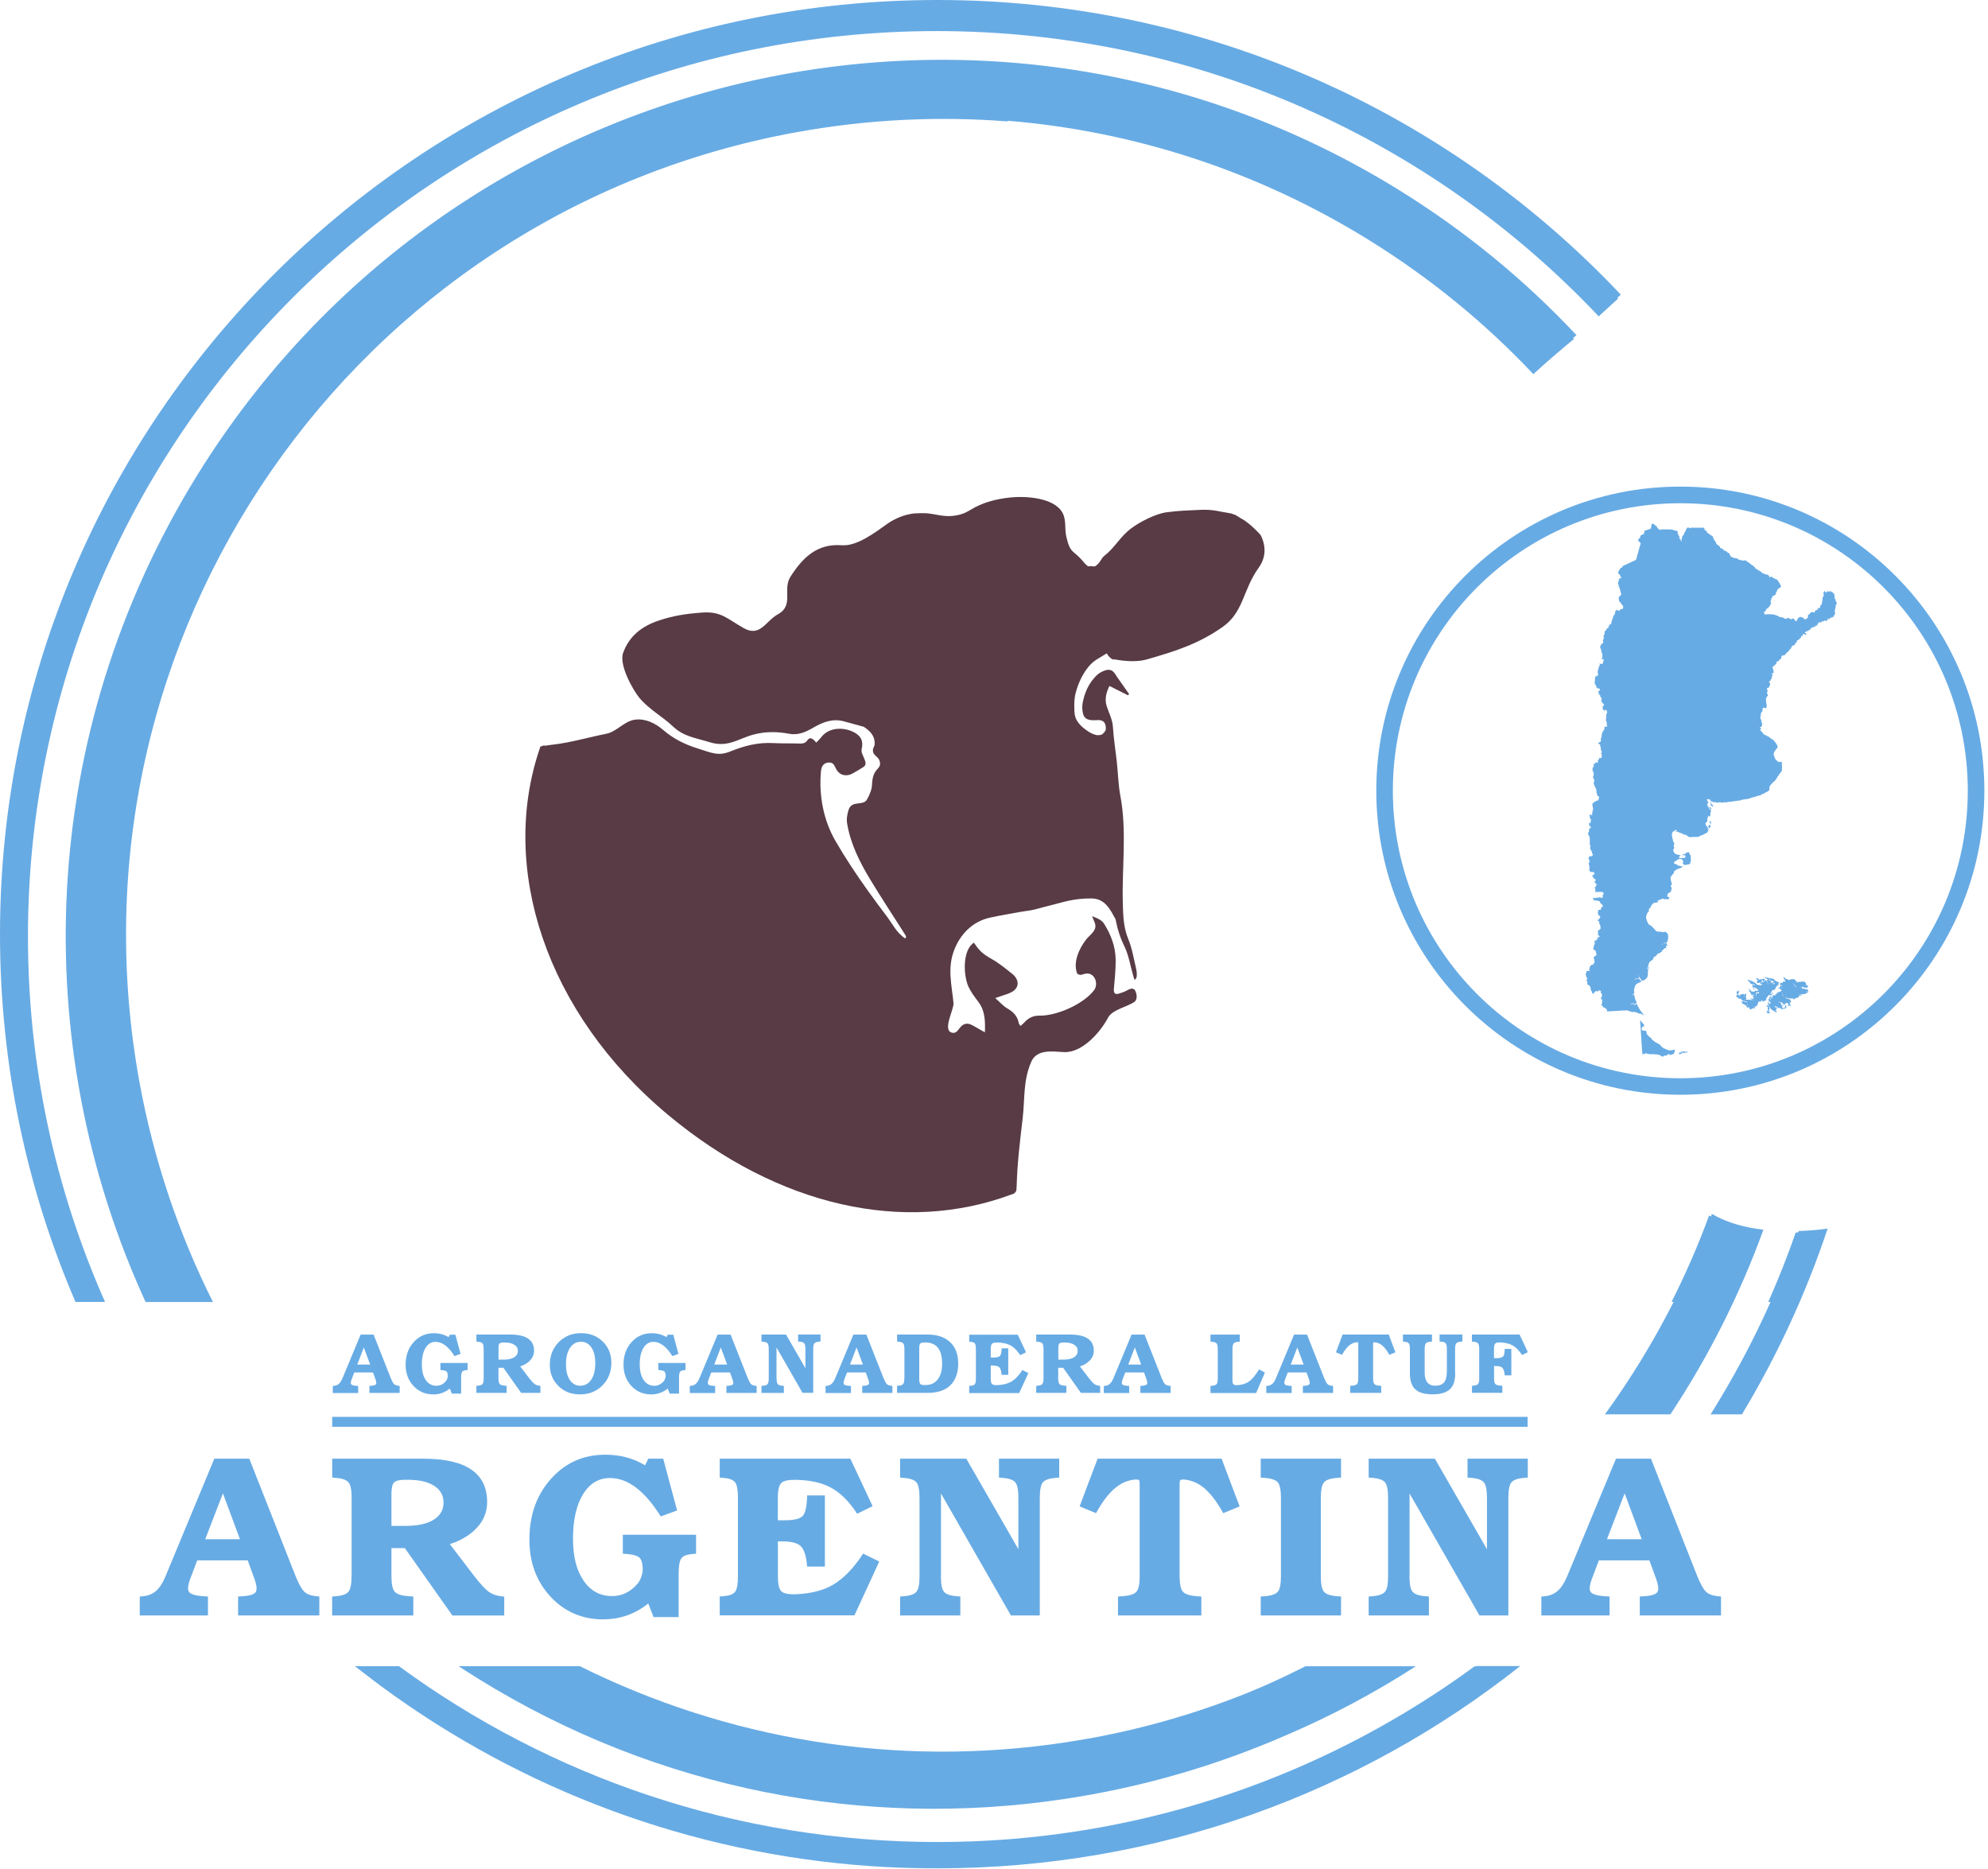 <svg xmlns="http://www.w3.org/2000/svg" width="300" height="282" viewBox="0 0 300 282" fill="none"><g clip-path="url(#clip0_15_172)"><path d="M190.25 80.79C190.25 80.79 190.21 80.71 190.19 80.67C189.5 79.92 188.7 79.16 187.83 78.54C187.83 78.54 187.83 78.53 187.81 78.53C187.42 78.32 186.94 78 186.45 77.71C186.23 77.62 186.01 77.54 185.79 77.47C183.92 77.19 183.11 76.83 181.11 76.93C178.93 77.04 178.07 77.03 176.01 77.3C174.43 77.51 172.07 78.7 170.73 79.7C169 80.99 168.25 82.62 166.74 83.78C166.11 84.27 166.12 84.83 165.38 85.36C165.02 85.62 164.93 85.33 164.3 85.45C164.07 85.49 163.53 84.82 163.35 84.6C162 83 161.5 83.59 160.91 80.96C160.62 79.68 160.95 78.49 160.33 77.36C159.04 75.03 154.66 74.82 152.37 75.07C150.27 75.3 148.25 75.82 146.45 76.93C145.97 77.23 145.44 77.48 144.9 77.63C143.97 77.89 143.01 77.93 142.06 77.79C141.11 77.65 140.24 77.41 139.27 77.43C138.83 77.44 138.38 77.43 137.95 77.47C136.5 77.62 135.03 78.23 133.85 79.07C132.06 80.34 129.32 82.45 127.02 82.27C123.31 81.98 121.11 84.15 119.28 87.03C118.04 88.99 119.88 91.32 117.38 92.69C115.54 93.7 114.73 96.18 112.23 94.77C109.7 93.35 108.84 92.2 105.9 92.43C103.51 92.61 101.59 92.89 99.35 93.65C96.8 94.51 94.91 96.03 94.03 98.52C93.37 100.36 95.58 104.22 96.51 105.32C97.99 107.07 99.91 108.06 101.51 109.57C103.19 111.16 104.86 111.29 107.06 111.98C109.85 112.85 111.37 111.46 113.69 110.84C115.46 110.36 117.28 110.37 119.06 110.71C120.48 110.98 121.63 110.43 122.73 109.79C124.17 108.96 125.6 108.39 127.28 108.82C128.28 109.08 129.27 109.38 130.27 109.64C130.29 109.64 130.3 109.64 130.32 109.64C130.91 110.02 131.53 110.53 131.81 111.21C132.01 111.68 132.02 112.12 131.97 112.48C131.86 112.66 131.78 112.87 131.73 113.1C131.72 113.18 131.72 113.24 131.73 113.3V113.31C131.76 113.97 132.52 114.16 132.71 114.74C133.07 115.81 132.34 115.82 131.91 116.76C131.68 117.27 131.61 117.86 131.59 118.42C131.56 119.17 131.21 119.95 130.84 120.62C130.27 121.66 128.54 120.69 128.06 122.18C127.85 122.83 127.72 123.6 127.84 124.26C128.35 127.34 129.74 130.09 131.33 132.72C133.05 135.56 134.89 138.34 136.67 141.15C136.76 141.29 136.72 141.48 136.63 141.6C135.34 140.82 134.7 139.41 133.81 138.24C132.89 137.02 131.97 135.8 131.08 134.55C129.31 132.08 127.62 129.55 126.09 126.91C124.25 123.75 123.55 119.97 123.89 116.34C123.98 115.42 124.47 115.05 125.14 115.05C125.68 115.05 125.87 115.4 126.06 115.8C126.4 116.55 126.94 117.03 127.8 116.97C128.07 116.95 128.36 116.87 128.6 116.73C129.18 116.42 129.74 116.08 130.29 115.73C130.76 115.43 130.63 115 130.47 114.58C130.34 114.24 130.16 113.91 130.05 113.56C129.99 113.36 130 113.11 130.05 112.9C130.27 111.87 129.98 111.16 129.09 110.61C127.65 109.73 125.18 109.55 123.9 111.27C123.69 111.54 123.43 111.77 123.17 112.05C123.02 111.88 122.92 111.74 122.79 111.63C122.47 111.35 122.14 111.27 121.86 111.67C121.6 112.06 121.27 112.2 120.79 112.19C119.43 112.14 118.07 112.19 116.72 112.12C114.37 111.99 112.33 112.52 110.18 113.39C108.35 114.13 107.35 113.57 105.2 112.9C103.27 112.3 101.56 111.41 100.13 110.18C98.91 109.13 97.45 108.4 95.88 108.58C94.17 108.78 93.14 110.39 91.46 110.72C88.84 111.24 86.14 112.04 83.46 112.35C83.07 112.39 82.69 112.45 82.33 112.51C82.06 112.46 81.84 112.51 81.67 112.63C81.63 112.64 81.6 112.66 81.57 112.66C81.54 112.68 81.52 112.7 81.49 112.71C81.49 112.76 81.49 112.81 81.49 112.86C81.46 112.91 81.44 112.97 81.42 113.03C75.36 130.93 82.29 152.78 100.82 168.22C117.5 182.12 136.54 186.22 152.62 180.23C152.89 180.18 153.1 180.06 153.24 179.87C153.37 179.69 153.42 179.48 153.39 179.23C153.39 179.23 153.39 179.23 153.4 179.23C153.4 179.13 153.42 179.03 153.42 178.93C153.51 175.53 153.92 172.17 154.32 168.8C154.68 165.71 154.37 163.09 155.62 160.21C156.46 158.28 158.79 158.64 160.51 158.74C163.28 158.91 166.04 155.77 167.21 153.55C167.85 152.35 170.03 151.93 171.13 151.21C171.5 150.97 171.59 150.5 171.49 150C171.3 149.13 170.93 148.96 170.16 149.39C169.74 149.63 169.27 149.79 168.81 149.93C168.26 150.09 168.05 149.84 168.09 149.24C168.21 147.76 168.38 146.27 168.36 144.79C168.33 142.85 167.67 141.07 166.64 139.42C166.25 138.79 165.61 138.55 164.8 138.24C164.98 138.67 165.1 138.95 165.21 139.24C165.64 140.37 164.49 141.01 163.91 141.75C162.87 143.07 161.88 145.22 162.55 146.87C162.6 147.01 163.02 147.14 163.21 147.07C163.86 146.85 164.47 146.73 165 147.31C165.46 147.82 165.58 148.78 165.09 149.42C163.52 151.49 159.47 153.29 156.89 153.24C155.93 153.22 155.17 153.59 154.54 154.31C154.4 154.47 154.21 154.6 153.99 154.8C153.89 154.63 153.77 154.51 153.74 154.38C153.55 153.33 152.93 152.68 152.02 152.16C151.38 151.79 150.87 151.19 150.19 150.59C150.93 150.34 151.48 150.16 152.02 149.97C152.25 149.89 152.48 149.79 152.69 149.67C153.69 149.11 153.85 148.13 153.09 147.26C153.01 147.17 152.93 147.08 152.83 147C151.81 146.19 150.83 145.37 149.71 144.73C148.31 143.93 147.84 143.54 146.97 142.23C145.21 143.37 145.38 147.16 146.13 148.84C146.5 149.66 147.07 150.41 147.62 151.14C148.66 152.49 148.68 154.03 148.63 155.75C148.35 155.6 148.2 155.52 148.05 155.44C147.56 155.17 147.08 154.85 146.56 154.61C145.88 154.3 145.36 154.47 144.88 155.04C144.84 155.09 144.8 155.14 144.77 155.18C144.46 155.61 144.13 156.02 143.52 155.77C142.28 155.27 143.98 152.24 143.89 151.35C143.62 148.6 142.95 146.12 143.96 143.43C144.88 140.96 146.77 139.04 149.37 138.46C150.95 138.11 152.55 137.86 154.15 137.56C154.23 137.54 154.31 137.54 154.39 137.53C154.51 137.51 154.63 137.49 154.75 137.47C156.3 137.28 156.87 136.99 158.77 136.54C160.24 136.19 162 135.52 164.75 135.56C166.83 135.59 167.61 137.38 168.35 138.71C168.35 138.71 168.35 138.71 168.35 138.72C168.61 140.12 169.04 141.49 169.7 142.83C170.34 144.17 170.57 145.71 170.99 147.16C171.05 147.36 171.11 147.57 171.17 147.77C171.23 147.77 171.29 147.79 171.35 147.79C171.42 147.62 171.54 147.43 171.55 147.25C171.55 146.91 171.54 146.55 171.46 146.21C171.09 144.7 170.86 143.13 170.27 141.71C169.54 139.96 169.49 138.18 169.44 136.37C169.28 130.99 170.08 125.41 169.07 120.09C168.75 118.39 168.72 116.64 168.53 114.92C168.34 113.18 168.05 111.45 167.95 109.71C167.89 108.56 167.32 107.57 166.99 106.49C166.68 105.45 166.95 104.44 167.42 103.5C168.38 103.98 169.3 104.44 170.21 104.9C170.27 104.84 170.33 104.78 170.39 104.73C170.12 104.33 169.85 103.94 169.57 103.56C169.23 103.09 168.89 102.61 168.56 102.13C168.44 101.96 168.35 101.78 168.23 101.62C167.65 100.78 166.9 101.02 166.08 101.46C165.73 101.65 165.4 101.97 165.14 102.27C164.58 102.89 164.16 103.61 163.85 104.39C163.67 104.86 163.52 105.34 163.42 105.83C163.32 106.33 163.28 106.84 163.37 107.35C163.41 107.6 163.47 107.85 163.58 108.06C163.65 108.18 163.74 108.29 163.86 108.38C164.18 108.62 164.61 108.67 164.99 108.67C165.19 108.67 165.51 108.67 165.7 108.65C166.6 108.6 166.93 109.22 166.87 110.03C166.85 110.29 166.59 110.55 166.41 110.73C166.23 110.92 165.69 110.96 165.46 110.91C164.93 110.8 164.44 110.53 164.01 110.22C163.58 109.91 163.14 109.57 162.81 109.15C162.63 108.92 162.45 108.65 162.34 108.37C162.19 108 162.15 107.61 162.13 107.22C162.09 106.25 162.1 105.25 162.39 104.31C162.51 103.92 162.63 103.53 162.78 103.16C163.13 102.28 163.59 101.44 164.18 100.7C164.45 100.36 164.76 100.05 165.1 99.78C165.2 99.7 165.33 99.62 165.44 99.54L167.02 98.58C167.2 98.93 167.47 99.24 167.85 99.47C167.95 99.53 168.13 99.47 168.23 99.5C170.11 99.83 171.78 99.87 173.12 99.48C177.33 98.26 180.79 97.19 184.47 94.62C187.7 92.36 187.51 89.06 189.94 85.66C191.02 84.16 191.09 82.46 190.26 80.77L190.25 80.79Z" fill="#583B45"></path><path d="M51.68 207.96L54.42 201.37H56.38L58.98 207.96C59.16 208.4 59.32 208.69 59.46 208.83C59.6 208.97 59.83 209.06 60.13 209.09L60.31 209.11V210.17H55.75V209.11L56 209.09C56.42 209.06 56.67 208.98 56.75 208.84C56.83 208.7 56.78 208.41 56.61 207.97L56.29 207.08H53.46L53.12 207.97C52.94 208.41 52.9 208.7 52.98 208.84C53.06 208.98 53.33 209.07 53.78 209.1L54.05 209.12V210.18H50.22V209.12L50.41 209.1C50.69 209.07 50.94 208.97 51.13 208.8C51.33 208.62 51.51 208.35 51.66 207.98L51.68 207.96ZM53.91 205.89H55.86L54.9 203.31L53.91 205.89Z" fill="#67ABE4"></path><path d="M65.38 210.39C64.19 210.39 63.2 209.97 62.4 209.12C61.61 208.27 61.21 207.2 61.21 205.91C61.21 204.54 61.61 203.41 62.42 202.51C63.23 201.61 64.24 201.16 65.46 201.16C66.3 201.16 67.04 201.36 67.7 201.75L67.89 201.38H68.72L69.5 204.28L68.58 204.61C68.14 203.9 67.68 203.36 67.2 203C66.72 202.64 66.23 202.46 65.73 202.46C65.09 202.46 64.59 202.76 64.22 203.37C63.85 203.98 63.66 204.8 63.66 205.85C63.66 206.9 63.86 207.64 64.25 208.22C64.64 208.8 65.18 209.09 65.85 209.09C66.41 209.09 66.89 208.86 67.29 208.39C67.38 208.29 67.45 208.14 67.51 207.97C67.57 207.8 67.59 207.63 67.57 207.48C67.55 207.22 67.5 207.05 67.41 206.96C67.29 206.84 67.05 206.76 66.68 206.73L66.46 206.71V205.65H70.57V206.71L70.37 206.73C70.05 206.76 69.84 206.84 69.74 206.98C69.64 207.12 69.59 207.41 69.59 207.85V210.27H68.18L67.88 209.51C67.15 210.1 66.31 210.4 65.37 210.4L65.38 210.39Z" fill="#67ABE4"></path><path d="M72.99 207.96V203.57C72.99 203.13 72.93 202.84 72.82 202.7C72.71 202.56 72.47 202.47 72.11 202.44L71.89 202.42V201.36H76.98C78.18 201.36 79.09 201.56 79.69 201.97C80.29 202.37 80.59 202.98 80.59 203.79C80.59 204.53 80.25 205.15 79.56 205.64C79.25 205.86 78.89 206.04 78.5 206.16L79.87 207.96C80.21 208.39 80.47 208.68 80.67 208.82C80.86 208.96 81.1 209.05 81.38 209.08L81.55 209.1V210.16H78.64L75.97 206.38H75.22V207.96C75.22 208.4 75.28 208.69 75.41 208.83C75.53 208.97 75.8 209.05 76.2 209.08L76.45 209.1V210.16H71.89V209.1L72.11 209.08C72.47 209.05 72.7 208.96 72.82 208.82C72.93 208.68 72.99 208.39 72.99 207.96ZM75.23 205.14H76.03C76.7 205.14 77.22 205.03 77.59 204.8C77.96 204.57 78.15 204.25 78.15 203.84C78.15 203.43 77.97 203.12 77.62 202.9C77.27 202.67 76.77 202.56 76.14 202.56H76.01C75.69 202.56 75.48 202.61 75.38 202.71C75.28 202.81 75.23 203.03 75.23 203.35V205.14Z" fill="#67ABE4"></path><path d="M84.27 209.12C83.4 208.27 82.97 207.21 82.97 205.93C82.97 204.56 83.42 203.42 84.31 202.51C85.21 201.6 86.33 201.15 87.68 201.15C89.03 201.15 90.09 201.57 90.96 202.42C91.83 203.27 92.26 204.33 92.26 205.62C92.26 206.99 91.81 208.12 90.92 209.03C90.02 209.93 88.9 210.39 87.54 210.39C86.18 210.39 85.13 209.97 84.26 209.12H84.27ZM89.22 208.17C89.63 207.56 89.83 206.74 89.83 205.7C89.83 204.66 89.64 203.91 89.25 203.32C88.87 202.74 88.34 202.45 87.68 202.45C86.98 202.45 86.43 202.75 86.02 203.36C85.61 203.97 85.41 204.79 85.41 205.84C85.41 206.89 85.6 207.63 85.99 208.21C86.37 208.79 86.89 209.08 87.55 209.08C88.26 209.08 88.81 208.78 89.22 208.17Z" fill="#67ABE4"></path><path d="M98.26 210.39C97.07 210.39 96.07 209.97 95.28 209.12C94.49 208.27 94.09 207.2 94.09 205.91C94.09 204.54 94.49 203.41 95.3 202.51C96.11 201.61 97.12 201.16 98.34 201.16C99.18 201.16 99.92 201.36 100.58 201.75L100.77 201.38H101.6L102.38 204.28L101.46 204.61C101.02 203.9 100.56 203.36 100.08 203C99.6 202.64 99.11 202.46 98.61 202.46C97.97 202.46 97.47 202.76 97.1 203.37C96.73 203.98 96.54 204.8 96.54 205.85C96.54 206.9 96.74 207.64 97.13 208.22C97.52 208.8 98.06 209.09 98.73 209.09C99.29 209.09 99.77 208.86 100.17 208.39C100.26 208.29 100.33 208.14 100.39 207.97C100.45 207.79 100.47 207.63 100.45 207.48C100.43 207.22 100.38 207.05 100.29 206.96C100.17 206.84 99.93 206.76 99.56 206.73L99.34 206.71V205.65H103.45V206.71L103.25 206.73C102.93 206.76 102.72 206.84 102.62 206.98C102.52 207.12 102.47 207.41 102.47 207.85V210.27H101.06L100.76 209.51C100.03 210.1 99.19 210.4 98.25 210.4L98.26 210.39Z" fill="#67ABE4"></path><path d="M105.55 207.96L108.29 201.37H110.25L112.85 207.96C113.03 208.4 113.19 208.69 113.33 208.83C113.47 208.97 113.7 209.06 114 209.09L114.18 209.11V210.17H109.62V209.11L109.87 209.09C110.29 209.06 110.54 208.98 110.62 208.84C110.7 208.7 110.65 208.41 110.48 207.97L110.16 207.08H107.33L106.99 207.97C106.81 208.41 106.77 208.7 106.85 208.84C106.93 208.98 107.2 209.07 107.65 209.1L107.92 209.12V210.18H104.09V209.12L104.28 209.1C104.56 209.07 104.81 208.97 105 208.8C105.2 208.62 105.38 208.35 105.53 207.98L105.55 207.96ZM107.78 205.89H109.73L108.77 203.31L107.78 205.89Z" fill="#67ABE4"></path><path d="M117.19 207.96C117.19 208.4 117.25 208.69 117.36 208.83C117.47 208.97 117.71 209.06 118.07 209.09L118.29 209.11V210.17H114.91V209.11L115.13 209.09C115.49 209.06 115.72 208.98 115.84 208.83C115.95 208.69 116.01 208.4 116.01 207.96V203.57C116.01 203.13 115.95 202.84 115.84 202.7C115.73 202.56 115.49 202.47 115.13 202.44L114.91 202.42V201.36H118.62L121.54 206.44V203.56C121.54 203.12 121.48 202.83 121.37 202.69C121.26 202.55 121.02 202.46 120.66 202.43L120.44 202.41V201.35H123.82V202.41L123.6 202.43C123.24 202.46 123.01 202.55 122.89 202.69C122.78 202.83 122.72 203.12 122.72 203.56V210.15H121.1L117.18 203.31V207.95L117.19 207.96Z" fill="#67ABE4"></path><path d="M126.04 207.96L128.78 201.37H130.74L133.34 207.96C133.52 208.4 133.68 208.69 133.82 208.83C133.96 208.97 134.19 209.06 134.49 209.09L134.67 209.11V210.17H130.11V209.11L130.36 209.09C130.78 209.06 131.03 208.98 131.11 208.84C131.19 208.7 131.14 208.41 130.97 207.97L130.65 207.08H127.82L127.48 207.97C127.3 208.41 127.26 208.7 127.34 208.84C127.42 208.98 127.69 209.07 128.14 209.1L128.41 209.12V210.18H124.58V209.12L124.77 209.1C125.05 209.07 125.3 208.97 125.49 208.8C125.69 208.62 125.87 208.35 126.02 207.98L126.04 207.96ZM128.27 205.89H130.22L129.26 203.31L128.27 205.89Z" fill="#67ABE4"></path><path d="M136.48 207.96V203.57C136.48 203.13 136.42 202.84 136.31 202.7C136.2 202.56 135.96 202.47 135.6 202.44L135.38 202.42V201.36H140.01C141.45 201.36 142.58 201.75 143.39 202.52C144.2 203.29 144.6 204.37 144.6 205.74C144.6 207.11 144.21 208.24 143.42 209.01C142.64 209.77 141.51 210.16 140.05 210.16H135.37V209.1L135.59 209.08C135.95 209.05 136.18 208.96 136.3 208.82C136.41 208.68 136.47 208.39 136.47 207.96H136.48ZM138.72 208.14C138.72 208.48 138.77 208.71 138.88 208.82C138.99 208.93 139.21 208.98 139.55 208.98H139.66C140.45 208.98 141.07 208.7 141.51 208.13C141.95 207.56 142.17 206.77 142.17 205.76C142.17 204.69 141.96 203.88 141.53 203.35C141.11 202.82 140.46 202.55 139.61 202.55H139.55C139.21 202.55 138.99 202.6 138.88 202.71C138.77 202.82 138.72 203.04 138.72 203.39V208.14Z" fill="#67ABE4"></path><path d="M146.26 210.17V209.11L146.46 209.09C146.8 209.06 147.02 208.98 147.12 208.84C147.22 208.7 147.27 208.41 147.27 207.97V203.58C147.27 203.14 147.22 202.85 147.12 202.71C147.02 202.57 146.8 202.48 146.46 202.46L146.26 202.44V201.38H153.59L154.21 202.71L154.83 204.04L153.96 204.47C153.5 203.77 153.01 203.28 152.47 202.99C151.97 202.72 151.32 202.58 150.52 202.56C150.1 202.56 149.83 202.61 149.7 202.74C149.57 202.87 149.51 203.14 149.51 203.56V204.83H149.92C150.43 204.83 150.76 204.75 150.91 204.58C151.06 204.41 151.13 204.03 151.15 203.44H152.15V207.44H151.15C151.11 206.88 150.99 206.5 150.81 206.31C150.63 206.12 150.28 206.03 149.78 206.03H149.51V208C149.51 208.43 149.57 208.71 149.71 208.83C149.84 208.96 150.12 209.01 150.54 208.99C151.34 208.96 152.02 208.79 152.56 208.49C153.17 208.15 153.75 207.55 154.29 206.72L155.19 207.17L154.5 208.68L153.8 210.19H146.24L146.26 210.17Z" fill="#67ABE4"></path><path d="M157.47 207.96V203.57C157.47 203.13 157.41 202.84 157.3 202.7C157.19 202.56 156.95 202.47 156.59 202.44L156.37 202.42V201.36H161.46C162.66 201.36 163.57 201.56 164.16 201.97C164.76 202.37 165.06 202.98 165.06 203.79C165.06 204.53 164.71 205.15 164.02 205.64C163.71 205.86 163.35 206.04 162.96 206.16L164.34 207.96C164.68 208.39 164.94 208.68 165.14 208.82C165.33 208.96 165.57 209.05 165.85 209.08L166.02 209.1V210.16H163.11L160.44 206.38H159.69V207.96C159.69 208.4 159.75 208.69 159.88 208.83C160 208.97 160.27 209.05 160.67 209.08L160.92 209.1V210.16H156.37V209.1L156.59 209.08C156.95 209.05 157.18 208.96 157.3 208.82C157.41 208.68 157.47 208.39 157.47 207.96ZM159.71 205.14H160.51C161.18 205.14 161.7 205.03 162.07 204.8C162.44 204.57 162.63 204.25 162.63 203.84C162.63 203.43 162.45 203.12 162.1 202.9C161.75 202.67 161.25 202.56 160.62 202.56H160.49C160.17 202.56 159.96 202.61 159.86 202.71C159.76 202.81 159.71 203.03 159.71 203.35V205.14Z" fill="#67ABE4"></path><path d="M168.02 207.96L170.76 201.37H172.72L175.32 207.96C175.5 208.4 175.66 208.69 175.8 208.83C175.94 208.97 176.17 209.06 176.47 209.09L176.65 209.11V210.17H172.09V209.11L172.34 209.09C172.76 209.06 173.01 208.98 173.09 208.84C173.17 208.7 173.12 208.41 172.96 207.97L172.64 207.08H169.81L169.47 207.97C169.29 208.41 169.25 208.7 169.33 208.84C169.41 208.98 169.68 209.07 170.13 209.1L170.4 209.12V210.18H166.57V209.12L166.76 209.1C167.05 209.07 167.29 208.97 167.48 208.8C167.68 208.62 167.86 208.35 168.01 207.98L168.02 207.96ZM170.26 205.89H172.21L171.25 203.31L170.26 205.89Z" fill="#67ABE4"></path><path d="M182.67 210.17V209.11L182.89 209.09C183.25 209.06 183.48 208.98 183.6 208.84C183.71 208.7 183.77 208.41 183.77 207.97V203.58C183.77 203.14 183.71 202.85 183.6 202.71C183.49 202.57 183.25 202.48 182.89 202.45L182.67 202.43V201.37H187.09V202.43L186.87 202.45C186.51 202.48 186.28 202.57 186.16 202.71C186.05 202.85 185.99 203.14 185.99 203.58V208.2C185.99 208.55 186.04 208.77 186.14 208.87C186.24 208.97 186.46 209.01 186.79 208.99C187.44 208.95 188 208.78 188.45 208.46C188.97 208.1 189.48 207.49 189.99 206.62L190.88 207.1L190.22 208.64L189.56 210.18H182.66L182.67 210.17Z" fill="#67ABE4"></path><path d="M192.54 207.96L195.28 201.37H197.24L199.84 207.96C200.02 208.4 200.18 208.69 200.32 208.83C200.46 208.97 200.69 209.06 200.99 209.09L201.17 209.11V210.17H196.61V209.11L196.86 209.09C197.28 209.06 197.53 208.98 197.61 208.84C197.69 208.7 197.64 208.41 197.48 207.97L197.16 207.08H194.33L193.99 207.97C193.81 208.41 193.77 208.7 193.85 208.84C193.93 208.98 194.2 209.07 194.65 209.1L194.92 209.12V210.18H191.09V209.12L191.28 209.1C191.57 209.07 191.81 208.97 192 208.8C192.2 208.62 192.38 208.35 192.53 207.98L192.54 207.96ZM194.78 205.89H196.73L195.77 203.31L194.78 205.89Z" fill="#67ABE4"></path><path d="M204.97 207.96V202.75C204.97 202.65 204.96 202.59 204.93 202.56C204.9 202.53 204.84 202.52 204.75 202.53C204.34 202.56 203.97 202.71 203.63 202.98C203.25 203.28 202.88 203.76 202.52 204.42L201.6 204.04L202.1 202.7L202.61 201.36H209.57L210.07 202.7L210.58 204.04L209.66 204.42C209.3 203.76 208.93 203.28 208.55 202.98C208.22 202.71 207.84 202.56 207.43 202.53C207.34 202.53 207.28 202.53 207.25 202.56C207.22 202.59 207.21 202.65 207.21 202.75V207.96C207.21 208.4 207.27 208.69 207.4 208.83C207.52 208.97 207.79 209.06 208.19 209.08L208.43 209.1V210.16H203.75V209.1L203.99 209.08C204.39 209.05 204.66 208.97 204.78 208.83C204.9 208.69 204.97 208.4 204.97 207.96Z" fill="#67ABE4"></path><path d="M219.6 207.24C219.6 208.33 219.33 209.13 218.78 209.63C218.23 210.13 217.37 210.38 216.18 210.38C214.99 210.38 214.12 210.13 213.58 209.63C213.04 209.13 212.76 208.33 212.76 207.24V203.57C212.76 203.13 212.71 202.84 212.6 202.7C212.49 202.56 212.27 202.47 211.92 202.44L211.71 202.42V201.36H216.09V202.42L215.87 202.44C215.51 202.47 215.28 202.55 215.16 202.7C215.05 202.84 214.99 203.13 214.99 203.57V207.11C214.99 207.75 215.12 208.24 215.39 208.58C215.66 208.91 216.05 209.08 216.56 209.08C217.2 209.08 217.66 208.91 217.93 208.56C218.2 208.22 218.34 207.64 218.34 206.83V203.56C218.34 203.12 218.28 202.83 218.17 202.69C218.06 202.55 217.82 202.46 217.46 202.43L217.24 202.41V201.35H220.68V202.41L220.46 202.43C220.1 202.46 219.87 202.55 219.75 202.69C219.64 202.83 219.58 203.12 219.58 203.56V207.23L219.6 207.24Z" fill="#67ABE4"></path><path d="M223.22 207.96V203.57C223.22 203.13 223.16 202.84 223.05 202.7C222.94 202.56 222.7 202.47 222.34 202.44L222.12 202.42V201.36H229.31L229.94 202.69L230.56 204.02L229.69 204.45C229.23 203.75 228.74 203.26 228.2 202.97C227.75 202.73 227.17 202.59 226.49 202.55C226.06 202.53 225.78 202.58 225.65 202.71C225.52 202.84 225.45 203.11 225.45 203.54V204.92H225.84C226.35 204.92 226.68 204.83 226.83 204.67C226.98 204.5 227.06 204.12 227.07 203.53H228.07V207.52H227.07C227.03 206.96 226.91 206.58 226.73 206.39C226.55 206.2 226.2 206.11 225.7 206.11H225.46V207.95C225.46 208.39 225.52 208.68 225.65 208.82C225.78 208.96 226.05 209.05 226.46 209.07L226.71 209.09V210.15H222.13V209.09L222.35 209.07C222.71 209.04 222.94 208.95 223.06 208.81C223.17 208.67 223.23 208.38 223.23 207.95L223.22 207.96Z" fill="#67ABE4"></path><path d="M24.98 237.82L32.34 220.09H37.62L44.61 237.82C45.09 239 45.52 239.77 45.91 240.15C46.3 240.53 46.9 240.76 47.71 240.84L48.19 240.89V243.74H35.93V240.89L36.61 240.84C37.74 240.77 38.41 240.55 38.62 240.16C38.83 239.78 38.71 238.99 38.25 237.82L37.38 235.43H29.76L28.86 237.82C28.38 239 28.26 239.77 28.49 240.15C28.72 240.53 29.44 240.76 30.65 240.84L31.38 240.89V243.74H21.09V240.89L21.61 240.84C22.38 240.77 23.02 240.5 23.56 240.03C24.09 239.56 24.57 238.82 24.99 237.82H24.98ZM30.98 232.24H36.21L33.64 225.32L30.97 232.24H30.98Z" fill="#67ABE4"></path><path d="M53.06 237.82V226.01C53.06 224.83 52.91 224.06 52.61 223.68C52.31 223.3 51.68 223.07 50.71 222.99L50.13 222.94V220.09H63.83C67.07 220.09 69.5 220.63 71.1 221.72C72.71 222.81 73.51 224.44 73.51 226.62C73.51 228.61 72.58 230.27 70.73 231.59C69.89 232.19 68.94 232.65 67.88 232.98L71.58 237.82C72.49 238.99 73.2 239.76 73.72 240.15C74.24 240.53 74.88 240.77 75.64 240.85L76.09 240.9V243.75H68.27L61.09 233.58H59.07V237.82C59.07 239.01 59.24 239.79 59.57 240.17C59.9 240.55 60.61 240.77 61.7 240.84L62.37 240.89V243.74H50.12V240.89L50.7 240.84C51.67 240.76 52.3 240.53 52.6 240.14C52.9 239.77 53.05 238.99 53.05 237.81L53.06 237.82ZM59.08 230.23H61.24C63.04 230.23 64.44 229.92 65.43 229.31C66.43 228.69 66.93 227.83 66.93 226.72C66.93 225.61 66.46 224.79 65.51 224.18C64.56 223.57 63.23 223.27 61.52 223.27H61.17C60.3 223.27 59.74 223.41 59.47 223.68C59.2 223.95 59.07 224.53 59.07 225.41V230.23H59.08Z" fill="#67ABE4"></path><path d="M91.08 244.34C87.87 244.34 85.2 243.2 83.08 240.91C80.95 238.62 79.89 235.75 79.89 232.29C79.89 228.61 80.97 225.56 83.15 223.13C85.32 220.7 88.05 219.49 91.33 219.49C93.58 219.49 95.59 220.02 97.34 221.09L97.84 220.09H100.08L102.18 227.9L99.71 228.8C98.52 226.89 97.28 225.45 96 224.47C94.72 223.49 93.4 223.01 92.05 223.01C90.34 223.01 88.98 223.83 87.98 225.46C86.98 227.1 86.47 229.32 86.47 232.12C86.47 234.92 87 236.92 88.06 238.48C89.12 240.04 90.55 240.82 92.36 240.82H92.34C93.85 240.83 95.14 240.2 96.22 238.94C96.46 238.66 96.66 238.28 96.81 237.8C96.96 237.32 97.02 236.89 96.98 236.49C96.94 235.8 96.79 235.33 96.55 235.08C96.24 234.75 95.59 234.55 94.59 234.47L93.99 234.42V231.57H105.04V234.42L104.51 234.47C103.64 234.54 103.08 234.76 102.81 235.14C102.54 235.52 102.41 236.3 102.41 237.49V243.99H98.63L97.83 241.94C95.86 243.52 93.61 244.32 91.07 244.33L91.08 244.34Z" fill="#67ABE4"></path><path d="M108.61 243.74V240.89L109.16 240.84C110.07 240.77 110.66 240.55 110.94 240.16C111.22 239.78 111.36 238.99 111.36 237.82V226.01C111.36 224.83 111.22 224.05 110.94 223.67C110.66 223.29 110.07 223.06 109.16 222.99L108.61 222.94V220.09H128.32L130 223.67L131.68 227.25L129.35 228.4C128.13 226.52 126.79 225.2 125.34 224.43C123.99 223.71 122.24 223.32 120.1 223.28C118.98 223.26 118.25 223.42 117.9 223.76C117.56 224.1 117.38 224.84 117.38 225.97V229.38H118.5C119.88 229.38 120.76 229.15 121.16 228.7C121.55 228.25 121.77 227.22 121.8 225.63H124.48V236.37H121.8C121.68 234.85 121.37 233.84 120.88 233.33C120.39 232.82 119.46 232.57 118.11 232.57H117.39V237.86C117.39 239.01 117.56 239.76 117.91 240.1C118.26 240.44 119.01 240.59 120.15 240.54C122.31 240.45 124.13 240 125.59 239.18C127.23 238.25 128.79 236.66 130.25 234.41L132.68 235.61L130.82 239.66L128.94 243.73H108.61V243.74Z" fill="#67ABE4"></path><path d="M141.99 237.82C141.99 239 142.14 239.78 142.44 240.15C142.74 240.53 143.37 240.76 144.34 240.84L144.92 240.89V243.74H135.83V240.89L136.41 240.84C137.38 240.76 138.01 240.53 138.31 240.15C138.61 239.77 138.76 238.99 138.76 237.82V226.01C138.76 224.83 138.61 224.06 138.31 223.68C138.01 223.3 137.38 223.07 136.41 222.99L135.83 222.94V220.09H145.82L153.68 233.75V226.01C153.68 224.83 153.53 224.05 153.23 223.68C152.93 223.3 152.3 223.07 151.33 222.99L150.75 222.94V220.09H159.84V222.94L159.26 222.99C158.3 223.07 157.66 223.3 157.36 223.68C157.06 224.06 156.91 224.84 156.91 226.01V243.74H152.55L142 225.34V237.82H141.99Z" fill="#67ABE4"></path><path d="M171.98 237.82V223.82C171.98 223.56 171.94 223.39 171.86 223.32C171.78 223.25 171.62 223.22 171.38 223.23C170.28 223.31 169.28 223.71 168.38 224.44C167.36 225.25 166.37 226.54 165.4 228.31L162.92 227.29L164.27 223.69L165.64 220.09H184.35L185.7 223.69L187.07 227.29L184.59 228.31C183.62 226.55 182.63 225.26 181.61 224.44C180.71 223.72 179.71 223.31 178.61 223.23C178.37 223.22 178.21 223.25 178.13 223.32C178.05 223.39 178.01 223.56 178.01 223.82V237.82C178.01 239 178.18 239.78 178.51 240.16C178.84 240.54 179.55 240.77 180.64 240.84L181.29 240.89V243.74H168.71V240.89L169.36 240.84C170.45 240.77 171.16 240.55 171.49 240.16C171.82 239.78 171.99 238.99 171.99 237.82H171.98Z" fill="#67ABE4"></path><path d="M193.3 237.82V226.01C193.3 224.83 193.15 224.06 192.84 223.68C192.54 223.3 191.88 223.07 190.87 222.99L190.25 222.94V220.09H202.37V222.94L201.75 222.99C200.74 223.07 200.08 223.3 199.78 223.68C199.48 224.06 199.32 224.84 199.32 226.01V237.82C199.32 239 199.47 239.77 199.78 240.15C200.09 240.53 200.74 240.76 201.75 240.84L202.37 240.89V243.74H190.25V240.89L190.87 240.84C191.88 240.76 192.54 240.53 192.85 240.14C193.15 239.77 193.3 238.99 193.3 237.81V237.82Z" fill="#67ABE4"></path><path d="M212.7 237.82C212.7 239 212.85 239.78 213.15 240.15C213.45 240.53 214.08 240.76 215.05 240.84L215.63 240.89V243.74H206.54V240.89L207.12 240.84C208.08 240.76 208.72 240.53 209.02 240.15C209.32 239.77 209.47 238.99 209.47 237.82V226.01C209.47 224.83 209.32 224.06 209.02 223.68C208.72 223.3 208.09 223.07 207.12 222.99L206.54 222.94V220.09H216.53L224.39 233.75V226.01C224.39 224.83 224.24 224.05 223.94 223.68C223.64 223.3 223.01 223.07 222.04 222.99L221.46 222.94V220.09H230.55V222.94L229.97 222.99C229 223.07 228.37 223.3 228.07 223.68C227.77 224.06 227.62 224.84 227.62 226.01V243.74H223.26L212.71 225.34V237.82H212.7Z" fill="#67ABE4"></path><path d="M236.5 237.82L243.86 220.09H249.14L256.13 237.82C256.61 239 257.04 239.77 257.43 240.15C257.82 240.53 258.42 240.76 259.23 240.84L259.71 240.89V243.74H247.45V240.89L248.13 240.84C249.26 240.77 249.93 240.55 250.14 240.16C250.35 239.78 250.23 238.99 249.77 237.82L248.9 235.43H241.28L240.38 237.82C239.9 239 239.78 239.77 240.01 240.15C240.24 240.53 240.96 240.76 242.16 240.84L242.89 240.89V243.74H232.6V240.89L233.12 240.84C233.89 240.77 234.53 240.5 235.07 240.03C235.6 239.56 236.08 238.82 236.5 237.82ZM242.51 232.24H247.74L245.17 225.32L242.5 232.24H242.51Z" fill="#67ABE4"></path><path d="M230.52 213.78H50.13V215.28H230.52V213.78Z" fill="#67ABE4"></path><path d="M258.14 213.4H262.87C268.15 204.63 272.51 195.25 275.8 185.38C274.37 185.57 272.91 185.69 271.44 185.74C271.41 185.81 271.39 185.88 271.36 185.95C271.24 185.95 271.11 185.97 270.98 185.97C269.75 189.53 268.36 193.02 266.84 196.44H267.19C264.57 202.33 261.53 207.98 258.14 213.4Z" fill="#67ABE4"></path><path d="M222.78 251.4C222.78 251.4 222.76 251.41 222.76 251.42H222.52C206.26 263.34 187.26 271.78 166.64 275.61C166.4 275.65 166.17 275.7 165.93 275.74C164.61 275.98 163.28 276.2 161.94 276.4C161.11 276.52 160.28 276.64 159.45 276.75C158.7 276.85 157.94 276.94 157.18 277.03C155.82 277.18 154.47 277.32 153.1 277.44C152.85 277.46 152.61 277.48 152.36 277.5C148.77 277.78 145.15 277.93 141.49 277.93C111.07 277.93 82.97 268.07 60.21 251.4H53.57C53.57 251.4 53.58 251.41 53.59 251.42C53.68 251.49 53.77 251.56 53.86 251.63C54.17 251.87 54.47 252.11 54.78 252.34C55.36 252.79 55.94 253.23 56.52 253.67C56.75 253.84 56.98 254.01 57.21 254.19C57.92 254.72 58.64 255.24 59.36 255.75C59.48 255.84 59.6 255.92 59.72 256.01C80.92 271.02 106.46 280.33 134.1 281.73C134.16 281.73 134.21 281.73 134.27 281.73C135.41 281.79 136.56 281.83 137.71 281.86C137.77 281.86 137.82 281.86 137.88 281.86C139.04 281.89 140.2 281.9 141.36 281.9C141.38 281.9 141.41 281.9 141.43 281.9C141.45 281.9 141.47 281.9 141.49 281.9C174.72 281.9 205.27 270.49 229.41 251.38H222.78V251.4Z" fill="#67ABE4"></path><path d="M15.77 196.44H15.85C8.38 179.58 4.22 160.93 4.22 141.31C4.22 65.85 65.62 4.69 141.35 4.69C180.74 4.69 216.24 21.24 241.25 47.73L244.2 45.04C244.2 45.04 244.12 44.96 244.08 44.92L244.59 44.46C218.78 17.09 182.14 0 141.48 0C63.34 0 0 63.11 0 140.96C0 160.66 4.06 179.41 11.39 196.44H15.77Z" fill="#67ABE4"></path><path d="M242.2 213.4H252.07C257.81 204.73 262.54 195.38 266.11 185.54C263.23 185.21 260.54 184.46 258.34 183.16C258.29 183.29 258.24 183.41 258.19 183.54C258.1 183.49 258 183.45 257.91 183.4C256.28 187.86 254.38 192.21 252.25 196.43H252.56C249.56 202.35 246.1 208.02 242.2 213.39V213.4Z" fill="#67ABE4"></path><path d="M32.1 196.44H32.13C26.99 186.2 23.2 175.07 21.04 163.24C8.84 96.31 53.2 32.16 120.13 19.96C130.91 18 141.61 17.5 152.04 18.32C152.04 18.29 152.04 18.25 152.05 18.22C170.83 19.76 189.53 25.65 206.63 36.25C215.94 42.02 224.21 48.83 231.39 56.45C233.38 54.62 235.44 52.86 237.53 51.14C237.48 51.09 237.44 51.04 237.39 51C237.56 50.86 237.73 50.71 237.9 50.57C230.18 42.33 221.26 34.96 211.21 28.73C149.44 -9.56 68.21 9.65 29.8 71.64C5.55 110.78 4.15 157.6 21.97 196.45H32.1V196.44Z" fill="#67ABE4"></path><path d="M197.13 251.4C197.13 251.4 197.11 251.41 197.09 251.42H196.97C194.92 252.46 192.86 253.45 190.76 254.37C190.02 254.69 189.28 255.01 188.52 255.32C188.45 255.35 188.39 255.37 188.32 255.4C183.57 257.31 178.66 258.94 173.59 260.27C170.61 261.05 167.58 261.72 164.51 262.28C163.77 262.41 163.04 262.53 162.3 262.65C161.85 262.73 161.39 262.8 160.94 262.87C134.94 266.84 109.51 262.34 87.5 251.4H69.28C69.28 251.4 69.3 251.41 69.31 251.42H69.24C70.19 252.05 71.16 252.66 72.14 253.27C99.53 270.25 130.75 275.88 160.34 271.48C172 269.76 183.4 266.49 194.23 261.75C201.05 258.83 207.54 255.35 213.66 251.41H197.13V251.4Z" fill="#67ABE4"></path><path d="M253.57 73.42C228.23 73.42 207.69 93.96 207.69 119.3C207.69 144.64 228.23 165.18 253.57 165.18C278.91 165.18 299.45 144.64 299.45 119.3C299.45 93.96 278.91 73.42 253.57 73.42ZM253.57 162.69C229.61 162.69 210.19 143.27 210.19 119.31C210.19 95.35 229.61 75.93 253.57 75.93C277.53 75.93 296.95 95.35 296.95 119.31C296.95 143.27 277.53 162.69 253.57 162.69Z" fill="#67ABE4"></path><path d="M258.27 121.15L258.33 121.2V121.23V121.26L258.3 121.28H258.26L258.22 121.26L258.11 121.18L258.08 121.21H258.04L258.02 121.17L258.04 121.12H258.19L258.26 121.16L258.27 121.15ZM258.42 121.49V121.48V121.45L258.43 121.44L258.45 121.46L258.48 121.51L258.52 121.63V121.67L258.5 121.7H258.46L258.42 121.69L258.39 121.67L258.36 121.64L258.24 121.59L258.2 121.56L258.17 121.53L258.09 121.41L258.07 121.36V121.32H258.11L258.18 121.35L258.37 121.4L258.41 121.46V121.48L258.42 121.49ZM250.03 79.53L250.33 79.86L250.4 79.91L250.47 79.93L250.79 79.89H250.81L250.82 79.87L250.84 79.86L251 79.88H251.12H251.73H252.12L252.55 79.96L252.71 80.05L252.8 80.07H252.82L252.86 80.05H252.88H252.9H252.95L252.99 80.09L253.04 80.12H253.08L253.1 80.14L253.16 80.21L253.18 80.24L253.2 80.29V80.36L253.16 80.39L253.14 80.45L253.17 80.49L253.22 80.52L253.25 80.55V80.57L253.23 80.62V80.66L253.28 80.69L253.29 80.76L253.32 80.8L253.45 80.92V80.96L253.43 80.98L253.41 81V81.03V81.05V81.1L253.4 81.13V81.17L253.42 81.18H253.44L253.46 81.21L253.52 81.34L253.55 81.36L253.6 81.38L253.63 81.43V81.49V81.55L253.66 81.58V81.69L253.71 81.71V81.68L253.76 81.5L253.78 81.45V81.28L253.88 80.92L253.91 80.86L254.03 80.75L254.08 80.67L254.25 80.24L254.27 80.22L254.32 80.2L254.34 80.17L254.41 79.99L254.45 79.85L254.47 79.81H254.48L254.5 79.8H254.52L254.54 79.77V79.75L254.56 79.7L254.58 79.65V79.63H254.61L254.67 79.61H254.88L254.93 79.64L255.02 79.72H255.05L255.16 79.64L255.2 79.62H255.29H256.01H256.73H257.07L257.17 79.64H257.2V79.67V79.76L257.21 79.78V79.8V79.83V79.91L257.23 79.95L257.26 79.98L257.37 80.03L257.47 80.1L257.5 80.13V80.15L257.51 80.17V80.19H257.54H257.56L257.58 80.21L257.6 80.23V80.25V80.28V80.31L257.58 80.33V80.35L257.59 80.37L257.62 80.39H257.65L257.68 80.4H257.73L257.77 80.45L257.82 80.52H257.85L257.94 80.56L257.96 80.58L257.98 80.62L258.02 80.66L258.18 80.77L258.22 80.79H258.24L258.32 80.8H258.35L258.37 80.82V80.84V80.88H258.39H258.41H258.42L258.47 80.94L258.49 80.98V81.02L258.45 81.06V81.09L258.48 81.11L258.54 81.14H258.57H258.59L258.6 81.17L258.58 81.22V81.25L258.62 81.28L258.59 81.33L258.62 81.35V81.37L258.64 81.4V81.43L258.71 81.5V81.52L258.72 81.54V81.56H258.75L258.77 81.59H258.79L258.8 81.61V81.64L258.83 81.67L258.88 81.72L258.91 81.77L258.95 81.86L258.98 81.9V81.92V81.98V82L259.01 82.05L259.09 82.14L259.34 82.3L259.36 82.32L259.41 82.39L259.44 82.41L259.49 82.44L259.52 82.46L259.54 82.49V82.51L259.56 82.54V82.63L259.6 82.65L259.63 82.67L259.66 82.69L259.7 82.73H259.72L259.75 82.75H259.86L259.89 82.77L260 82.89H260.02L260.05 82.9H260.09L260.08 82.92V82.95L260.07 82.97L260.11 82.99L260.13 83.05H260.15L260.2 83.07H260.24L260.28 83.09L260.32 83.11L260.35 83.13L260.37 83.15H260.4L260.45 83.16L260.59 83.23L260.61 83.26V83.3L260.64 83.33L260.69 83.35H260.71L260.75 83.41H260.77L260.79 83.42H260.85L260.88 83.44L260.91 83.48L260.94 83.51H260.98L261.01 83.55V83.6V83.65L260.99 83.69L261.01 83.71L261.05 83.77L261.11 83.81L261.15 83.86L261.18 83.91V83.94L261.2 83.95L261.23 84L261.25 84.02L261.32 84.07L261.41 84.05L261.49 84.09L261.56 84.15L261.62 84.19H261.67H261.73H261.86H261.88L261.93 84.23H261.95H262.05H262.08L262.11 84.24L262.15 84.26H262.17V84.28L262.2 84.36H262.21L262.29 84.37L262.33 84.39L262.4 84.44L262.54 84.47H262.64L262.66 84.49L262.7 84.53H262.72L262.74 84.55H262.81L262.98 84.58H263.2L263.31 84.54H263.36H263.4L264.19 85.1L264.27 85.19L264.31 85.25H264.33L264.35 85.27H264.41L264.45 85.3H264.49L264.51 85.32L264.53 85.35L264.55 85.37L264.6 85.4L264.65 85.42H264.66V85.45V85.47L264.67 85.49L264.72 85.52L264.81 85.6L264.83 85.63L264.87 85.72L264.91 85.77L264.98 85.8L265.01 85.84H265.03L265.06 85.85H265.08L265.09 85.88L265.11 85.9L265.2 85.94L265.26 85.99L265.31 86.01L265.39 86.07L265.43 86.09H265.47H265.48H265.5L265.54 86.15L265.56 86.17L265.63 86.19L266.05 86.53H266.09L266.21 86.55H266.24L266.26 86.57H266.28L266.29 86.59V86.61L266.3 86.62L266.79 86.74L266.84 86.77L266.87 86.8L266.92 86.88L267.05 87.04V87.07L267.07 87.09L267.1 87.11H267.12L267.15 87.09L267.18 87.07L267.25 87.01L267.29 86.99H267.33L267.53 87.14L267.55 87.18H267.58L267.73 87.27H267.75H267.8H267.82L267.83 87.3V87.33L267.85 87.36H267.88L268.06 87.38L268.1 87.4L268.13 87.43L268.22 87.55L268.25 87.58L268.32 87.62L268.35 87.65L268.41 87.81L268.45 87.87L268.52 87.92L268.58 88.1V88.13L268.71 88.25L268.74 88.29V88.32L268.75 88.36L268.71 88.57V88.61L268.67 88.64H268.64L268.61 88.66V88.71L268.58 88.72H268.48V88.77L268.46 88.79H268.44L268.42 88.8H268.4H268.37L268.32 88.82L268.29 88.85L268.24 88.92V88.94L268.27 88.95H268.29L268.31 88.97L268.28 89L268.24 89.04L268.2 89.07H268.16L268.13 89.1V89.15L268.17 89.23L268.14 89.26H268.13L268.1 89.29L268.05 89.31L268 89.33V89.35V89.37L268.05 89.39V89.42L268.04 89.45L268.02 89.47L267.94 89.53L267.92 89.57L268.02 89.61V89.64L267.99 89.68L267.73 89.85L267.65 89.89L267.51 89.93L267.49 89.95L267.46 90.03L267.44 90.08L267.42 90.11V90.09L267.4 90.07H267.38L267.36 90.05V90.09L267.39 90.11L267.43 90.13L267.46 90.16V90.19L267.42 90.22L267.37 90.24H267.33L267.31 90.26V90.38V90.42V90.46L267.22 90.58L267.2 90.62V90.65L267.26 90.7V90.72L267.22 90.74V90.76L267.2 90.8V90.84L267.18 90.88V90.92L267.2 90.93L267.25 90.97V90.99L267.28 91.03H267.29L267.27 91.06L267.23 91.09V91.15L267.25 91.17V91.19V91.2H267.22L267.15 91.18H267.14V91.21L267.11 91.26V91.45L267.09 91.46H267.07H267.04H267V91.49L267.02 91.52V91.54L266.99 91.57H266.95L266.91 91.55H266.87L266.84 91.61L266.87 91.65L266.91 91.68V91.72L266.89 91.74H266.79L266.77 91.77L266.75 91.8H266.7L266.6 91.84L266.57 91.86L266.55 91.89V91.92L266.58 91.95L266.56 91.98L266.52 92.03L266.5 92.06V92.08L266.49 92.1V92.14L266.48 92.15H266.46L266.45 92.13V92.11V92.09L266.43 92.08H266.41L266.4 92.11V92.13L266.38 92.15V92.17V92.21V92.25V92.28H266.27L266.22 92.32L266.19 92.37V92.44V92.47L266.22 92.5L266.27 92.54L266.3 92.59V92.64L266.29 92.76L266.49 92.69L267.09 92.67L267.33 92.71H267.36L267.49 92.69H267.56L267.6 92.71L267.73 92.74L267.79 92.77H267.82L267.92 92.8L268.01 92.84L268.23 92.9H268.25V92.91L268.59 93.11H268.63L268.64 93.13H268.69H268.91H268.97L269.01 93.15H269.03L269.06 93.2V93.22L269.1 93.23H269.12L269.22 93.27H269.24L269.3 93.34H269.32L269.34 93.36H269.39H269.41H269.49H269.56L269.78 93.26L269.86 93.23H269.94L270.01 93.26L270.14 93.4L270.21 93.45H270.29L270.41 93.36L270.51 93.34H270.57L270.71 93.36L270.79 93.48L270.83 93.55L270.88 93.62L270.94 93.68L271.01 93.71H271.08L271.12 93.65L271.16 93.58L271.21 93.52L271.25 93.48L271.28 93.43V93.38V93.31V93.26L271.35 93.24H271.41L271.46 93.21L271.55 93.13L271.59 93.1L271.65 93.07H271.7L271.75 93.09L271.89 93.16H271.94L271.98 93.17H271.99H272.04H272.09L272.13 93.19L272.16 93.24L272.19 93.33L272.21 93.36L272.23 93.38L272.29 93.4L272.42 93.48L272.5 93.42L272.58 93.34L272.64 93.3H272.69L272.74 93.27L272.78 93.23L272.81 93.18V93.15V93.13V93.11L272.84 93.06V93.03V93V92.97L272.79 92.87V92.83H272.85L272.89 92.81L272.91 92.77V92.72L272.95 92.68H272.99L273.05 92.69H273.1L273.13 92.65V92.54L273.16 92.49L273.19 92.45L273.23 92.41L273.27 92.39H273.32L273.42 92.38L273.53 92.33H273.58L273.62 92.36L273.66 92.39H273.69L273.78 92.41H273.83L273.87 92.38V92.33L273.86 92.23L273.88 92.19L274.03 92.06H274.07L274.18 92.05H274.22L274.25 92L274.28 91.96L274.3 91.92L274.34 91.81L274.37 91.76L274.41 91.73H274.46H274.56H274.58V91.75H274.61L274.64 91.71L274.66 91.66V91.6L274.68 91.55V91.51L274.67 91.48V91.44L274.69 91.4L274.73 91.36L274.79 91.32L274.86 91.25L274.88 91.22V91.18L274.92 91.03V91.01L274.96 90.94V90.83V90.78V90.76L274.98 90.73L275.01 90.7L275.03 90.67V90.64L274.99 90.59V90.55L275.04 90.4V90.35L275.03 90.27V90.19L275.02 90.16V90.14L275.04 90.12H275.06H275.11H275.13L275.15 90.08V90.03V89.92L275.17 89.88L275.2 89.84L275.23 89.8V89.75V89.72L275.19 89.65V89.62L275.18 89.57L275.15 89.44V89.38L275.18 89.36H275.26H275.29V89.31L275.26 89.23V89.19H275.36H275.39V89.23V89.29H275.45L275.49 89.31L275.53 89.34L275.56 89.38V89.43V89.45V89.48L275.58 89.49H275.6V89.46V89.41V89.38L275.62 89.36L275.66 89.34L275.68 89.32V89.3V89.28V89.26L275.7 89.24H275.72H275.74L275.78 89.26H275.8L275.84 89.21H275.87L275.92 89.2H275.95L275.97 89.24L275.99 89.29L276.01 89.31H276.02L276.04 89.26H276.06H276.07L276.11 89.28H276.15V89.24L276.11 89.16H276.13H276.15L276.19 89.18H276.24L276.3 89.1H276.31L276.32 89.09V89.11L276.3 89.15L276.28 89.19L276.26 89.23V89.28L276.27 89.3L276.29 89.33L276.31 89.35H276.33V89.34V89.29V89.26L276.35 89.24L276.37 89.26L276.41 89.3H276.44H276.45H276.47H276.5L276.54 89.33L276.57 89.37V89.41L276.58 89.46V89.52H276.64L276.73 89.48L276.76 89.51L276.78 89.56L276.8 89.65V89.67L276.78 89.69V89.71V89.74V89.77L276.83 89.82L276.85 89.85L276.87 89.9V89.94L276.85 90.08L276.87 90.21V90.23L276.86 90.25V90.27V90.3V90.33L276.94 90.4L276.99 90.47L277.01 90.55V90.63L277.04 90.72L277.13 90.88L277.17 90.96V91.06L277.14 91.13L277.04 91.25L277.02 91.32V91.55V91.62L276.99 91.64H276.97V91.67V91.69V91.72V91.74V91.78L276.93 91.86V91.91V92V92.05L276.9 92.09H276.88L276.86 92.1H276.84V92.13V92.16L276.87 92.18H276.89V92.2V92.22L276.87 92.25V92.28H276.9L276.92 92.38V92.53V92.6L276.89 92.68L276.78 92.87H276.77L276.75 92.89H276.71V92.92L276.7 92.99V93.02L276.68 93.04L276.64 93.06V93.09L276.66 93.11V93.13L276.63 93.17H276.6H276.58V93.13L276.54 93.09L276.51 93.07H276.49L276.47 93.16L276.45 93.18H276.41L276.38 93.14L276.35 93.12H276.32V93.16V93.2V93.22H276.28H276.26V93.2H276.24L276.23 93.21L276.21 93.25L276.04 93.41H275.96L275.9 93.38V93.33V93.31L275.88 93.29L275.85 93.33L275.78 93.49V93.51L275.75 93.52V93.54V93.59V93.61H275.73H275.68L275.67 93.64V93.66L275.65 93.68L275.63 93.7H275.62H275.58L275.55 93.67L275.52 93.63L275.49 93.6V93.68V93.7L275.47 93.72L275.45 93.74H275.43V93.72V93.66L275.41 93.63H275.38L275.29 93.61H275.25L275.24 93.64L275.27 93.7V93.73L275.22 93.75L275.08 93.78H275.06L275.04 93.77L275.02 93.71L275 93.7H274.99H274.98H274.96L274.94 93.73V93.76L274.91 93.8L274.88 93.84L274.85 93.87H274.82V93.82H274.8H274.78V93.86V93.89V93.91H274.77L274.75 93.93H274.73H274.68H274.66L274.57 93.95H274.56V93.93H274.54V93.91V93.89V93.86H274.5L274.47 93.88L274.45 93.9L274.43 93.95V94.01L274.4 94.06L274.35 94.08H274.3H274.28V94.17L274.26 94.27L274.24 94.32V94.34L274.18 94.35L274.06 94.44H274.01L273.97 94.43L273.93 94.41H273.89H273.85L273.87 94.45L273.93 94.52L273.96 94.57V94.59H273.92L273.88 94.56H273.86H273.81H273.79V94.58L273.77 94.65H273.73L273.69 94.59H273.66H273.62L273.58 94.63L273.55 94.67L273.47 94.72H273.45H273.43L273.39 94.7H273.36L273.32 94.73V94.78L273.3 94.82H273.25L273.23 94.83H273.21V94.85V94.87V94.92L273.19 94.96L273.08 95.06V95.08L273.01 95.09H272.99H272.98V95.07H272.96H272.93V95.09L272.9 95.14L272.87 95.17H272.86V95.2V95.22L272.85 95.23H272.82H272.79V95.21V95.19V95.17L272.74 95.16L272.71 95.19L272.69 95.22L272.67 95.24H272.65L272.55 95.33L272.41 95.37L272.35 95.4V95.46L272.39 95.48L272.47 95.53H272.5L272.53 95.56L272.55 95.59L272.57 95.65L272.53 95.76L272.51 95.79L272.49 95.82L272.46 95.84H272.44V95.78L272.41 95.73L272.33 95.7L272.24 95.68L272.18 95.66L272.08 95.69L272.04 95.72V95.77L272.06 95.79V95.9L272.05 95.92L272.03 95.94H272.01H271.94L271.88 95.96H271.81L271.79 96.01V96.05V96.09V96.19L271.74 96.24L271.6 96.33L271.41 96.55L271.34 96.59H271.24L271.19 96.62L271.17 96.66L271.14 96.87L271.09 96.95L270.94 97.03L270.89 97.12V97.22L270.87 97.27L270.84 97.31L270.8 97.33L270.65 97.36L270.57 97.39L270.49 97.44L270.42 97.5L270.36 97.58L270.34 97.61V97.64L270.32 97.67V97.71L270.31 97.75L270.27 97.85L270.24 97.89L270.2 97.92L270.17 97.94L270.09 97.97H270.07L270.05 98V98.02L270.02 98.04V98.06V98.09V98.11L269.98 98.13L269.96 98.16V98.19L269.94 98.21V98.23L269.75 98.37L269.73 98.41L269.71 98.43L269.62 98.49L269.59 98.52L269.55 98.6L269.48 98.66V98.68L269.45 98.7L269.28 98.86L269.24 98.89H269.2H269.11H269.02L268.93 98.93L268.87 98.98L268.83 99.06L268.79 99.34L268.77 99.38L268.58 99.51L268.36 99.75L268.27 99.81H268.22L268.13 99.83H268.08L268.06 99.85V99.91L268.09 100.02L268.07 100.11L268.02 100.19L267.58 100.55L267.52 100.62L267.49 100.71V100.81L267.53 100.91L267.56 100.96L267.6 101.06L267.62 101.12V101.21L267.64 101.27V101.31V101.37V101.47V101.49L267.62 101.55V101.59H267.58H267.53H267.44L267.4 101.61L267.38 101.65V101.68L267.47 101.82V101.94L267.44 102.02L267.38 102.1L267.35 102.21V102.32V102.38L267.33 102.41L267.28 102.5H267.26L267.22 102.54H267.2L267.18 102.6L267.16 102.71L267.14 102.76L267.1 102.78L267.02 102.82L266.98 102.85L266.95 102.92L267 102.99L267.02 103.01L267.07 103.05L267.12 103.12V103.23L267.1 103.34L266.95 103.71L266.93 103.74L266.88 103.76H266.78L266.73 103.79L266.7 103.81L266.64 103.87L266.62 103.92L266.64 103.97L266.7 104.05L266.72 104.13V104.24V104.35L266.69 104.44L266.64 104.51L266.62 104.56L266.64 104.61L266.77 104.81L266.79 104.88V104.95L266.63 105.13L266.57 105.24L266.55 105.26L266.5 105.37V105.48V105.78L266.53 105.95L266.55 106.2L266.57 106.25L266.62 106.34V106.38V106.43L266.58 106.52V106.57V106.68V106.74L266.56 106.77L266.48 106.83H266.46L266.41 106.84H266.38L266.09 106.77L266.01 106.8L265.99 106.83V106.85L266.02 106.87V106.91L266 106.93V106.98L265.96 107.09V107.14L265.98 107.25V107.31L265.96 107.33L265.92 107.35L265.88 107.39L265.82 107.47L265.78 107.56L265.74 107.66L265.71 107.77V107.87V107.98V108L265.68 108.05L265.65 108.23V108.28V108.38L265.68 108.46L265.78 108.62V108.66L265.8 108.71V108.82L265.82 108.96V108.98L265.8 109.01V109.03H265.82L265.84 109.05L265.89 109.08H265.91L265.92 109.13V109.18V109.29L265.9 109.37V109.4V109.41L265.92 109.45V109.48L265.85 109.55V109.57L265.83 109.6L265.8 109.65L265.76 109.68H265.72H265.68H265.66L265.59 109.67H265.58V109.7H265.57L265.54 109.72L265.65 109.79L265.69 109.82L265.74 109.87L265.76 109.92L265.72 110L265.69 110.02L265.67 110.04L265.64 110.08V110.15L265.7 110.2V110.22V110.27V110.29L265.75 110.32L265.79 110.34L265.83 110.38L265.9 110.43L265.93 110.47L265.97 110.53L265.99 110.59L266.02 110.65L266.17 110.77L266.26 110.86L266.33 110.9H266.4L266.45 110.92L266.51 110.96L266.58 110.98L266.64 111L266.7 111.09L266.75 111.12H266.86H266.88L266.92 111.17L267.01 111.23L267.1 111.33L267.24 111.4L267.4 111.54L267.56 111.61L267.62 111.69L267.7 111.76L267.88 111.97L267.94 112.07L268.02 112.17L268.06 112.22L268.14 112.38L268.21 112.54L268.26 112.66V112.72L268.22 112.82L268.14 112.91L268.05 113.02L267.83 113.32L267.77 113.39L267.74 113.48L267.72 113.54L267.69 113.64L267.66 113.72V113.81L267.69 113.91V113.98V114V114.03L267.73 114.06V114.09L267.77 114.23V114.28V114.3L267.81 114.32L267.84 114.36V114.43L267.87 114.48L268.13 114.77L268.32 114.91L268.41 114.93L268.45 114.96L268.47 114.99L268.43 115.02V115.04L268.48 115.01L268.52 114.99L268.61 114.96H268.65L268.78 114.97L268.76 114.91V114.87H268.8L268.84 114.91V114.94L268.87 115.04V115.06L268.91 115.11L268.88 115.42L268.92 115.56V115.62L268.91 115.95L268.89 116.23L268.87 116.34L268.83 116.42L268.61 116.68L268.4 116.97L268.11 117.41L268.03 117.56L267.79 117.85L267.72 117.92L267.5 118.1L267.41 118.22L267.38 118.24L267.35 118.26L267.18 118.45L267.12 118.54L267.07 118.64L267.03 118.74L267.01 118.84V118.95L267 118.97V119L267.02 119.02L267.01 119.06V119.17L266.95 119.26L266.88 119.33L266.69 119.45L266.48 119.55L266.34 119.64L266.03 119.8H265.96L265.93 119.82L265.82 119.9L265.75 119.94L265.51 120.02L265.44 120.06H265.4L265.23 120.09L265.09 120.13L264.94 120.21L264.62 120.27L264.21 120.39L264.1 120.46H264.04L263.97 120.5L263.42 120.58L262.87 120.67L262.55 120.79H262.51H262.38L261.5 120.92L261.2 120.96L260.9 120.99L260.5 121.06H260.28L260.23 121.04H260.21H260.18H260.16L260.13 121.07L259.95 121.11L259.58 121.05H259.41L259.29 121.09L259.27 121.11H259.24L258.94 121.07L258.92 121.05H258.88L258.86 121.02H258.84H258.82V121.03H258.81L258.73 121.05H258.64L258.28 120.93L258.21 120.89L258.15 120.84L258.11 120.77L258.08 120.68L258.05 120.64L258.02 120.62L257.71 120.59L257.68 120.57L257.64 120.55L257.6 120.58L257.58 120.62L257.6 120.64V120.69L257.62 120.78V120.82L257.64 120.8H257.67L257.69 120.82V120.85V120.94V120.96L257.72 120.98H257.75L257.81 120.97L257.8 121.01V121.05V121.09L257.75 121.11L257.73 121.13L257.7 121.22L257.68 121.27V121.29L257.65 121.31V121.33V121.35L257.67 121.37V121.39V121.44V121.48L257.65 121.52L257.67 121.56L257.7 121.6L257.78 121.67L257.82 121.71H257.77L257.72 121.67L257.69 121.7L257.71 121.73L257.75 121.75H257.79L257.94 121.77H257.99L258.14 121.86L258.22 121.92L258.26 121.99V122.02V122.05L258.24 122.07L258.22 122.09H258.2H258.18H258.17L258.16 122.07L258.12 122.05L258.01 121.95L257.97 121.9V121.86L257.95 121.84H257.91H257.8V121.86V121.88V121.9L257.83 121.92H257.85H257.88H257.9V121.95V122L257.95 122.05L258.03 122.13L258.07 122.15L258.16 122.18H258.21V122.2V122.22V122.25V122.28L258.18 122.3V122.32L258.16 122.49V122.52L258.14 122.55L258.09 122.88V123.1L258.07 123.14H258.06L257.99 123.18L257.85 123.16L257.81 123.14L257.73 123.07V123.1V123.12L257.77 123.17L257.72 123.19V123.21V123.24V123.3V123.34L257.69 123.43V123.51L257.64 123.61L257.62 123.63V123.65L257.66 123.79V123.84L257.62 123.94V123.98L257.59 124.03L257.55 124.06H257.5L257.46 124.09L257.43 124.12L257.39 124.16L257.36 124.21V124.26V124.3L257.41 124.41L257.44 124.55L257.46 124.57L257.49 124.64L257.51 124.66L257.57 124.68L257.63 124.72H257.65V124.74V124.8V124.81L257.68 124.83L257.7 124.87L257.72 124.89L257.76 124.86L257.78 124.97V125.03L257.75 125.06L257.66 125.04L257.63 124.98H257.61V125V125.02V125.04L257.63 125.07V125.09L257.62 125.1L257.64 125.14H257.65L257.8 125.06L257.86 125.04H257.92L257.9 125.06L257.83 125.11L257.81 125.14V125.18L257.79 125.25V125.29L257.78 125.32L257.72 125.43L257.67 125.56L257.62 125.63L257.34 125.77L257.11 125.9L256.98 125.95L256.95 125.97L256.91 126L256.87 126.02H256.83H256.78H256.73H256.71L256.69 126.05L256.64 126.09L256.61 126.12L256.48 126.15L256.26 126.27L256.17 126.29L255.77 126.27L255.69 126.29H255.65L255.47 126.28L255.21 126.3H254.92L254.83 126.27L254.75 126.23L254.56 126.05L254.48 126.01H254.4H254.38V125.99V125.97L254.4 125.94L254.38 125.92H254.34L254.29 125.95H254.25H254.17L253.72 125.71L253.47 125.64L253.3 125.55L253.13 125.51H253.04H252.91H252.85L252.8 125.49V125.45L252.83 125.43L252.88 125.41H252.91V125.46H252.92H252.94H253.05H253.08L253.1 125.44L253.08 125.39L253.03 125.37L253 125.35L253.05 125.3L253 125.27L252.82 125.23H252.72L252.66 125.27L252.64 125.29H252.68L252.74 125.28H252.77L252.74 125.33V125.35L252.77 125.37L252.79 125.39H252.6L252.57 125.4L252.54 125.43L252.39 125.55L252.37 125.57V125.59V125.64V125.66L252.34 125.7L252.32 125.75V125.81L252.3 125.87V125.97L252.36 126.39L252.44 126.68V126.76L252.49 126.9V126.97L252.53 127.05L252.63 127.16L252.66 127.24V127.31L252.64 127.39L252.62 127.47L252.59 127.52L252.57 127.59L252.59 127.68L252.64 127.82V127.91L252.6 128.01L252.53 128.19L252.5 128.29V128.37L252.54 128.43L252.63 128.63L252.69 128.71L252.76 128.78L252.9 128.87H252.92H252.96H252.98L252.99 128.88L253.02 128.91L253.06 128.93L253.11 128.95H253.15H253.24H253.28L253.32 128.99L253.36 129.02H253.4L253.44 129H253.48H253.53H253.55L253.57 129.02L253.6 129.05V129.07L253.56 129.09L253.52 129.13L253.38 129.33V129.36L253.35 129.43V129.45L253.42 129.46H253.57L253.64 129.49H253.7L253.76 129.48H253.8L253.84 129.44H253.87L254.21 129.45H254.25L254.27 129.4L254.32 129.34V129.32L254.34 129.3V129.26V129.25V129.22V129.21V129.19V129.16L254.32 129.11V129.09L254.3 129.06L254.26 129.04H254.18H253.98H253.88L253.8 128.98L253.86 128.95L254.12 128.91L254.34 128.78L254.49 128.67L254.65 128.6L254.76 128.57L254.83 128.59L254.9 128.66L254.94 128.73L254.99 128.88V128.92L255.01 128.96L255.04 128.99L255.1 129.04L255.14 129.13V129.23V129.47L255.17 129.84L255.15 129.94L255.1 130.04L255.07 130.14L255.09 130.23L255 130.35L254.88 130.4L254.51 130.48H254.36L254.28 130.53H254.21L254.15 130.5L254.11 130.45L254.05 130.36L254.01 130.32L253.97 130.3L253.94 130.27V130.21L253.96 130.15V130.12L254 129.97L254.02 129.95H254.04L254.03 129.92L253.99 129.88L253.96 129.86V129.84L253.89 129.8L253.87 129.77V129.72L253.84 129.69L253.8 129.66L253.72 129.63L253.63 129.61H253.44L253.31 129.63L253.27 129.65L253.23 129.67L253.18 129.71H253.12L253.1 129.74H253.09L253.01 129.86L252.98 129.89H252.95L252.86 129.91L252.77 129.93L252.73 129.96L252.71 130L252.69 130.04L252.67 130.09L252.61 130.15V130.19V130.25L252.64 130.28L252.71 130.3L252.77 130.34L252.89 130.38L253.11 130.49L253.17 130.53L253.24 130.59L253.28 130.61L253.34 130.63L253.38 130.65H253.4H253.43H253.47L253.52 130.63H253.54L253.56 130.64L253.59 130.67L253.62 130.69H253.64L253.68 130.73H253.73L253.87 130.67H253.89L253.91 130.73V130.76L253.87 130.8L253.66 130.94L253.45 131.03L253.09 131.14L252.77 131.37L252.71 131.44L252.67 131.47L252.63 131.5H252.6L252.58 131.57V131.61L252.6 131.65V131.7V131.74L252.57 131.77L252.53 131.79L252.39 131.94L252.33 132.06L252.3 132.1L252.2 132.19H252.18L252.12 132.33V132.35L252.09 132.39V132.41V132.55V132.59L252.14 132.67V132.7L252.12 132.75V132.8L252.13 132.82L252.15 132.84L252.17 132.88V132.93L252.19 132.96V132.99V133.08V133.11H252.22H252.25L252.27 133.13L252.23 133.16L252.25 133.21V133.25L252.29 133.27H252.35L252.31 133.3L252.27 133.34V133.38V133.42V133.46L252.3 133.47V133.51L252.28 133.52H252.22L252.18 133.55L252.15 133.58L252.13 133.66V133.72V133.76L252.15 133.79V133.81H252.18L252.2 133.83V133.86V133.88V133.9L252.23 133.91V133.93V133.95L252.25 133.98H252.28H252.3V134.05H252.29V134.07V134.09H252.27H252.25H252.24V134.13H252.22V134.15H252.23V134.17V134.19H252.21L252.2 134.18V134.2H252.21V134.23H252.2V134.25H252.18V134.27L252.2 134.28V134.31V134.34H252.22V134.35H252.23H252.26V134.37V134.39H252.27V134.41H252.25H252.23V134.43V134.45H252.22V134.43V134.41V134.39H252.19H252.17V134.41H252.16H252.15H252.14V134.43V134.45L252.16 134.46V134.48H252.15H252.13H252.12V134.5V134.52L252.14 134.54H252.16V134.55H252.18V134.57H252.16V134.58V134.56H252.14V134.58V134.6L252.12 134.59H252.11V134.56H252.1V134.55H252.08L252.06 134.57H252.04V134.59V134.63H252.02L251.98 134.64L251.91 134.68L251.85 134.75H251.81L251.73 134.8L251.7 134.84L251.68 134.87V134.89L251.66 134.91L251.64 134.96V135.03V135.07V135.11L251.63 135.13H251.61L251.59 135.15V135.2H251.61L251.6 135.22V135.24L251.62 135.29H251.65H251.67L251.68 135.3V135.33H251.71L251.74 135.32H251.77L251.81 135.35H251.85L251.89 135.38H251.92L251.95 135.43H251.93L251.91 135.46H251.89V135.49H251.87H251.85V135.51L251.82 135.53V135.56L251.85 135.58V135.61H251.83H251.81H251.79V135.63L251.82 135.66L251.75 135.71H251.71H251.67V135.75L251.58 135.69L251.55 135.66H251.49L251.46 135.67L251.43 135.7H251.41V135.64L251.39 135.61H251.36H251.33H251.3V135.7H251.27L251.22 135.72H251.17L251.13 135.66L251.08 135.62H251.03L250.92 135.59L250.82 135.61H250.76L250.72 135.66L250.66 135.72L250.62 135.76L250.58 135.74H250.55H250.51H250.49H250.46V135.76H250.41L250.39 135.79L250.28 135.82L250.23 135.85L250.18 135.9V135.96L250.27 135.98H250.31L250.28 136.04L250.11 135.98H250.08V136.04L250.16 136.06L250.2 136.11V136.16H249.95L249.75 136.21L249.6 136.23L249.5 136.28L249.45 136.33L249.37 136.4L249.28 136.51L249.23 136.61L249.17 136.69L249.12 136.78L249.07 136.88L249.03 136.95L248.95 137.03L248.91 137.1L248.89 137.13L248.85 137.16L248.83 137.21L248.81 137.27V137.34V137.38L248.85 137.41V137.43L248.83 137.44H248.8V137.51V137.53V137.55V137.57L248.78 137.59H248.74L248.69 137.63L248.67 137.65L248.65 137.67L248.62 137.76L248.57 137.8V137.85L248.52 137.9L248.5 137.94L248.53 138L248.49 138.02L248.46 138.08V138.1L248.41 138.27V138.34L248.4 138.41V138.49L248.51 138.87L248.58 139.06L248.62 139.15L248.79 139.45L248.89 139.54L248.94 139.58L249.03 139.6L249.08 139.62L249.1 139.64L249.13 139.69L249.2 139.74H249.27L249.31 139.78L249.34 139.85L249.4 139.9L249.46 139.99L249.49 140.05H249.51H249.53H249.54L249.56 140.09H249.57L249.59 140.11L249.75 140.27L249.85 140.42L249.92 140.48L250.07 140.55H250.13L250.18 140.58L250.25 140.55L250.29 140.57H250.32L250.36 140.55H250.4H250.43L250.49 140.58H250.52H250.61H250.64L250.66 140.6H250.75L250.93 140.65L251.12 140.63L251.22 140.59H251.26H251.3L251.4 140.66H251.46L251.5 140.7L251.52 140.76L251.56 140.79L251.59 140.83H251.61L251.7 140.91L251.68 140.96L251.71 141.09L251.73 141.17L251.75 141.25L251.73 141.41V141.65L251.68 141.79L251.64 141.95L251.55 142.21L251.52 142.23H251.47H251.43H251.34L251.24 142.22L251.19 142.27L251.14 142.34L251.1 142.37L251.06 142.39L250.96 142.44L250.86 142.52H250.82H250.69H250.66L250.74 142.55H250.81L250.93 142.47H250.97L251.06 142.43L251.21 142.34L251.25 142.29L251.33 142.27H251.4L251.45 142.28L251.48 142.31L251.51 142.43L251.54 142.54L251.58 142.58H251.64L251.69 142.61L251.65 142.64V142.66L251.68 142.68H251.7L251.66 142.7L251.62 142.72H251.58L251.56 142.68L251.47 142.65L251.43 142.67L251.4 142.72V142.76L251.43 142.78V142.84L251.41 142.85V142.89L251.38 142.91V142.93L251.43 142.96L251.49 142.98V143.02L251.47 143.07H251.43L251.42 143.05H251.39H251.36H251.24L251.19 143.07L251.16 143.09L251.12 143.12V143.18L251.09 143.22V143.24L251.01 143.27L250.95 143.3L250.91 143.38L250.85 143.4L250.82 143.43L250.79 143.48L250.76 143.56L250.78 143.64H250.76H250.7H250.6V143.65L250.57 143.68V143.71V143.76L250.52 143.79L250.45 143.82H250.4L250.28 143.84L250.21 143.9L250.12 143.95L250.08 144L250.02 144.05L249.98 144.11L249.95 144.13V144.18V144.23L249.91 144.25L249.87 144.27L249.75 144.29L249.66 144.37L249.55 144.44L249.51 144.49V144.61L249.44 144.68V144.74L249.42 144.79L249.34 144.86L249.22 144.91L249.09 145L248.86 145.27L248.83 145.35L248.81 145.44V145.49L248.77 145.52L248.74 145.55V145.61L248.77 145.62V145.66L248.76 145.68V145.7L248.72 145.71V145.73L248.71 145.75V145.78L248.69 145.84L248.65 145.89L248.6 145.91L248.62 145.93L248.64 145.95V145.97V146H248.62L248.6 146.03L248.57 146.05L248.59 146.07V146.1L248.55 146.15L248.46 146.17L248.49 146.2H248.63L248.67 146.15L248.69 146.06V146L248.71 145.97V145.9L248.74 145.86H248.75H248.78L248.8 145.89V145.94V146.03L248.74 146.16V146.2L248.71 146.36L248.68 146.53V146.6V146.7V146.76L248.67 146.86V146.89V147.12L248.63 147.28V147.33L248.6 147.38V147.41L248.58 147.42L248.53 147.53L248.44 147.63L248.31 147.74L248.17 147.85L248.03 147.92L247.89 147.95H247.78L247.76 147.94L247.74 147.92L247.7 147.86L247.66 147.84L247.62 147.79L247.59 147.74L247.57 147.68L247.54 147.62L247.5 147.57L247.44 147.53L247.4 147.47V147.42L247.35 147.34L247.3 147.29L247.22 147.15L247.2 147.11L247.17 147.08L247.13 147.06H247.09L247.06 147.04L247.17 147.1L247.19 147.13V147.17L247.25 147.25L247.31 147.34L247.35 147.44V147.5L247.33 147.53L247.28 147.57L247.24 147.59L247.2 147.62H247.16H247.09H246.99H246.88L246.82 147.67L246.77 147.7H246.73L246.67 147.75V147.77H246.7H246.74L246.83 147.75L246.88 147.7L246.92 147.68H246.94H246.96H247H247.05H247.13L247.2 147.7L247.25 147.67L247.31 147.64H247.34H247.37H247.38L247.4 147.7L247.43 147.72L247.45 147.74V147.76V147.79V147.84L247.49 147.88L247.53 147.92L247.57 147.94H247.61L247.64 147.95L247.66 147.98H247.7L247.72 148.02L247.7 148.07L247.65 148.09L247.62 148.13L247.59 148.15L247.32 148.28L247.13 148.38H247.08L247.04 148.41V148.44L246.99 148.46H246.97H246.94L246.91 148.48V148.53L246.88 148.55L246.82 148.65L246.78 148.71L246.76 148.76L246.73 148.82L246.69 148.91L246.67 148.97L246.65 149.01V149.12L246.6 149.3L246.57 149.4V149.45V149.49L246.6 149.55L246.62 149.7V149.78V149.84L246.59 149.87L246.52 149.92L246.44 150.01L246.31 150.12L246.25 150.19L246.22 150.27L246.26 150.22L246.34 150.14L246.39 150.1L246.48 150.04L246.52 150.01H246.56L246.58 150.05V150.09L246.61 150.19L246.66 150.37L246.69 150.49V150.56L246.73 150.61L246.75 150.71L246.78 150.81L246.96 151.22L246.98 151.27V151.32V151.36L246.95 151.39H246.92L246.89 151.37H246.85L246.82 151.4L246.78 151.46H246.75L246.71 151.47H246.67L246.49 151.38H246.37H246.34H246.32L246.28 151.42H246.2L246.16 151.45L246.1 151.51L246.03 151.54L246 151.56L246.33 151.47H246.4H246.47L246.63 151.52L246.7 151.55V151.59L246.61 151.66L246.64 151.67H246.67L246.79 151.58L246.85 151.52L246.89 151.48H246.93H246.97L247.03 151.54L247.14 151.8L247.22 151.9L247.35 152.15L247.47 152.36L247.74 152.72L247.94 152.97L247.99 153.04L248.01 153.08V153.11L247.96 153.15L247.94 153.18V153.22L247.9 153.23V153.2V153.17L247.88 153.13V153.04L247.86 153.02H247.82L247.7 152.99H247.67L247.62 152.95H247.59L247.29 152.91L247.23 152.89L247 152.77L246.68 152.69H246.27L245.99 152.6L245.73 152.51L245.54 152.45H245.42L245.08 152.47H244.74L244.4 152.5L244.06 152.52L243.72 152.54L243.38 152.56L243.04 152.58L242.7 152.6H242.58L242.5 152.57V152.47V152.39L242.48 152.33L242.44 152.28L242.39 152.24L242.28 152.13L242.16 152.05L242.09 152.01L241.94 151.98L241.91 151.96L241.88 151.91L241.85 151.78L241.83 151.74L241.79 151.71H241.75H241.71H241.67L241.63 151.65L241.66 151.58L241.75 151.46V151.44V151.42V151.4V151.38V151.36V151.34V151.32L241.77 151.3V151.26L241.76 151.13V151.08V151.04L241.82 150.94V150.91L241.83 150.88L241.8 150.85L241.68 150.78L241.62 150.73L241.58 150.65V150.6V150.57L241.62 150.51L241.64 150.46L241.66 150.44H241.68L241.72 150.42L241.74 150.37V150.26V150.06L241.72 149.97L241.68 149.91L241.63 149.86L241.58 149.8L241.56 149.76V149.73V149.69L241.6 149.57V149.53H241.57L241.53 149.51L241.47 149.47L241.27 149.44L241.21 149.48L241.12 149.61H241.05H241.02L240.93 149.53L240.89 149.51H240.86L240.68 149.65L240.63 149.7L240.54 149.83L240.48 149.89L240.41 149.93H240.34L240.28 149.89L240.26 149.81V149.72L240.23 149.63L240.21 149.6L240.13 149.52L240.1 149.48V149.44L240.07 149.3L240.03 149.18V149.13L240.01 149.03V148.99L239.98 148.92L239.94 148.84L239.9 148.77L239.86 148.72L239.83 148.69L239.76 148.66L239.54 148.5L239.51 148.44V148.37L239.58 148.22V148.19L239.56 148.15L239.54 148.12L239.44 148.05L239.41 148.02V147.99L239.43 147.96V147.93L239.45 147.89V147.85V147.82L239.52 147.73L239.54 147.67V147.61L239.48 147.54L239.42 147.49L239.39 147.46L239.37 147.42V147.38L239.39 147.34V147.3V147.25L239.37 147.22L239.32 147.17L239.3 147.14L239.27 147.1V147.07L239.31 147.02L239.33 146.98V146.95L239.31 146.92V146.88V146.84L239.34 146.81L239.4 146.77L239.42 146.73V146.7L239.4 146.62V146.56V146.53L239.89 146.48V146.44L239.91 146.42L239.96 146.4L239.85 146.38L239.83 146.36L239.81 146.33V146.27V146.21L239.9 146.07V146.04V146.01V145.98V145.94L239.92 145.89L240 145.74V145.72L240.07 145.65L240.14 145.61L240.29 145.58L240.36 145.55L240.42 145.5L240.52 145.37L240.59 145.26L240.62 145.19V145.11V145.02L240.58 144.77L240.53 144.64L240.5 144.52L240.54 144.38L240.6 144.33L240.66 144.29L240.76 144.25L240.78 144.23L240.82 144.16L240.84 144.13L240.86 144.11H240.88L240.93 144.12H240.95V144.08L240.93 144.04L240.9 144L240.88 143.97V143.93V143.84V143.79L240.81 143.51L240.79 143.46H240.73L240.71 143.44V143.42L240.69 143.4V143.38L240.68 143.36L240.65 143.33H240.62L240.59 143.32H240.55L240.49 143.26L240.44 143.2L240.42 143.13L240.45 143.05L240.48 142.98L240.5 142.81L240.52 142.73L240.64 142.45V142.41L240.66 142.37V142.33V142.28L240.68 142.15V142.12L240.64 142.1H240.6L240.58 142.07V142.01L240.61 141.97L240.64 141.94L240.71 141.91H240.75H240.84H240.88L240.91 141.87L240.95 141.81L241.08 141.63L241.11 141.57V141.53V141.51V141.49L241.08 141.45V141.41V141.38L241.1 141.36H241.13L241.24 141.42H241.3L241.35 141.4L241.37 141.34V141.27L241.34 141.21L241.3 141.16L241.25 141.13L241.13 141.08L241.09 141.04V140.99L241.2 140.92L241.23 140.88L241.21 140.84L241.15 140.79L241.13 140.76V140.72V140.58V140.56L241.15 140.54V140.52V140.5V140.48L241.13 140.46V140.44V140.42L241.15 140.38H241.19L241.28 140.36L241.32 140.34L241.34 140.32L241.38 140.25L241.41 140.22L241.5 140.16L241.55 140.09V140.02L241.51 139.85V139.77L241.52 139.73V139.68L241.36 139.39L241.34 139.31V139.22L241.32 139.11V139.04L241.27 138.99L241.16 138.93L241.07 138.86H241.05L241.03 138.85V138.8H241.07L241.19 138.77L241.23 138.75L241.27 138.73L241.29 138.7L241.32 138.63L241.34 138.6L241.45 138.45L241.5 138.38L241.47 138.29L241.43 138.22L241.38 138.17L241.32 138.14L241.25 138.12L241.22 138.1L241.2 138.06V138.02L241.22 137.98V137.94L241.19 137.9L241.14 137.86L241.12 137.83V137.79V137.77L241.14 137.72V137.7V137.68V137.65V137.58L241.17 137.52L241.18 137.49V137.46L241.15 137.42L241.17 137.35L241.23 137.31L241.3 137.28H241.36L241.49 137.27L241.55 137.25L241.61 137.2L241.63 137.16V137.13L241.58 137.06L241.56 137.01V136.99L241.73 136.91L241.76 136.89L241.78 136.86L241.82 136.79L241.85 136.76L241.88 136.7L241.86 136.62L241.82 136.54L241.77 136.48L241.71 136.43L241.61 136.37L241.54 136.29L241.52 136.26L241.48 136.15L241.4 136.01L241.34 135.95H241.28L241.21 135.96H241.14L241.11 135.93L241.06 135.87L241.03 135.85H240.99H240.95L240.91 135.87L240.87 135.89H240.8L240.73 135.88L240.66 135.84L240.59 135.82H240.51H240.47L240.45 135.78V135.7V135.66L240.41 135.53L240.43 135.48L240.48 135.46L240.55 135.48H240.59L240.82 135.52H240.86L240.89 135.48L240.91 135.45L240.93 135.42H240.97H241.01L241.13 135.46H241.2L241.35 135.38L241.42 135.36L241.49 135.38L241.63 135.47L241.71 135.49L241.77 135.47L241.83 135.42L241.87 135.35V135.26L241.85 135.18V135.14V135.09L241.88 135.01L241.9 134.97L241.92 134.95H241.96L241.99 134.94L242.02 134.91V134.86V134.82L242 134.8L241.98 134.78L241.95 134.75L241.93 134.71V134.67L241.91 134.64L241.88 134.61L241.84 134.59H241.79H241.7L241.43 134.56L241.07 134.59L240.98 134.57H240.9L240.83 134.6H240.76L240.69 134.55V134.51L240.71 134.48L240.75 134.46L240.77 134.44V134.39V134.36L240.74 134.33L240.72 134.29V134.25L240.75 134.18V134.14L240.73 134.1L240.67 134L240.63 133.91L240.67 133.88L240.74 133.85L240.79 133.79L240.81 133.74L240.93 133.53V133.48V133.45L240.81 133.29L240.78 133.26H240.76L240.72 133.24H240.71V133.2V133.18L240.72 133.16V133.14V133.09H240.71L240.69 133.1L240.65 133.12H240.61V133.07V133.02L240.63 132.99L240.66 132.96L240.73 132.93L240.76 132.91L240.79 132.88V132.85L240.77 132.71V132.68L240.74 132.66L240.66 132.61H240.65L240.64 132.59L240.63 132.56H240.61L240.57 132.55H240.52H240.48L240.46 132.52L240.49 132.45V132.4L240.47 132.36L240.44 132.34H240.4H240.38H240.36L240.34 132.36H240.32L240.3 132.33L240.31 132.31V132.29V132.22V132.2V132.18H240.32L240.33 132.16V132.14L240.34 132.12V132.05V132.03H240.36L240.4 132.01L240.47 131.97H240.5H240.58L240.6 131.94V131.85L240.59 131.83V131.79L240.57 131.77V131.75L240.59 131.71V131.69L240.58 131.65L240.54 131.62L240.37 131.57H240.1L240.02 131.53L239.94 131.47L239.87 131.39L239.83 131.29V131.2L239.86 131.04V130.96L239.82 130.61V130.57L239.77 130.49V130.46V130.4V130.36L239.74 130.33V130.31V130.22L239.77 130.15L239.82 130.1L239.91 130.04V130.02L239.9 129.99L239.84 129.91V129.88L239.85 129.75L239.83 129.71L239.73 129.63L239.7 129.57V129.51L239.74 129.45L239.78 129.4L239.81 129.34V129.27L239.83 129.2L239.88 129.15H239.94L239.97 129.19L240 129.24L240.05 129.26H240.08L240.09 129.22V129.19L240.12 129.17H240.14L240.26 129.12L240.31 129.09L240.35 129.05L240.37 129L240.35 128.88V128.86L240.3 128.82V128.8L240.26 128.77V128.7V128.66L240.21 128.49L240.17 128.42L240.12 128.36L240.08 128.3V128.21L240.04 128.13L239.92 127.99V127.92L239.94 127.89L240 127.85L240.02 127.82L240.04 127.78V127.75L240.01 127.73L239.98 127.69L239.96 127.65V127.62V127.55V127.47L239.94 127.44L239.92 127.4L239.89 127.31V127.23L239.92 127.07V127.02V126.98L239.89 126.9V126.85V126.83L239.91 126.81V126.77V126.68V126.59V126.54L239.87 126.45V126.43V126.4L239.89 126.3V126.25L239.86 126.19L239.83 126.15L239.75 126.05L239.72 126L239.63 125.74V125.71L239.76 125.55L239.79 125.47V125.38V125.36L239.77 125.33V125.31V125.29L239.8 125.22L239.85 125V124.97H239.88L239.96 124.99H239.98L240 124.97L240.06 124.79V124.75V124.72V124.7L240.05 124.68L240.03 124.66H240.01L240 124.65H239.98V124.67V124.69H239.96L239.94 124.68L239.9 124.62L239.84 124.56L239.81 124.52L239.79 124.48V124.42H239.81V124.39L239.8 124.37V124.29L239.81 124.27V124.25V124.23L239.79 124.21V124.19L239.81 124.15H239.87L239.96 124.17H240.03L240.05 124.08V124.05L240.02 124V123.97V123.95H240.03L240.04 123.93L240.1 123.75V123.7V123.66L240.07 123.63L240 123.58L239.98 123.55V123.51L239.96 123.46V123.41L239.9 123.31V123.26V123.22L239.92 123.17V123.13L239.88 123.06V123.01V122.96V122.91L239.92 122.87H239.94L240.02 122.94L240.04 122.96L240.07 122.98H240.1H240.15H240.19H240.23H240.26L240.29 122.94V122.85L240.2 122.78L240.24 122.7L240.27 122.67L240.3 122.6L240.32 122.57V122.53L240.3 122.45V122.4L240.32 122.36L240.36 122.33L240.39 122.29V122.23L240.4 122.03L240.35 121.7L240.3 121.52V121.45L240.31 121.29L240.33 121.23L240.38 121.17L240.55 121.07L240.59 121.02L240.61 120.98V120.96H240.63L240.77 120.93L240.8 120.91L240.91 120.82L240.96 120.79H241.03H241.11H241.15L241.18 120.75L241.2 120.69L241.25 120.64H241.26V120.59L241.24 120.58V120.56V120.53V120.51L241.26 120.47L241.3 120.4L241.32 120.36V120.31L241.29 120.22L241.23 120.16L241.16 120.12L241.09 120.07L241.04 119.99L240.93 119.61V119.54L240.92 119.46V119.38H240.93V119.37L240.91 119.33L240.89 119.28V119.23L240.91 119.19V119.16V119.13L240.85 119.06L240.83 119.02V118.97L240.8 118.92L240.74 118.83L240.72 118.73L240.63 118.59L240.51 118.27L240.49 118.16V118.07L240.52 118.04L240.55 118.01L240.59 117.98V117.96V117.93L240.56 117.89V117.86V117.81L240.58 117.71V117.66L240.57 117.6L240.54 117.56L240.47 117.48L240.41 117.36L240.39 117.29V117.23V117.18L240.46 117.08L240.48 117.03V116.98V116.93V116.88V116.82L240.51 116.79L240.58 116.74L240.5 116.68L240.47 116.64L240.44 116.52L240.42 116.5L240.35 116.47L240.31 116.44H240.32H240.36H240.4L240.43 116.41V116.38V116.35L240.37 116.32V116.28V116.26V116.24V116.22L240.35 116.2H240.33L240.31 116.18H240.29L240.28 116.15V116.13L240.29 116.11V116.09L240.31 116.07L240.35 115.93V115.88V115.79V115.75L240.38 115.72H240.42L240.46 115.74L240.5 115.76L240.53 115.73V115.69L240.49 115.53V115.44V115.33L240.52 115.24H240.55L240.59 115.22H240.63L240.67 115.23H240.71L240.75 115.19L240.77 115.15V115.06L240.79 115.02H240.82H240.86L240.94 115.05H240.96L240.97 115.07H240.98L241.15 115.02L241.17 114.99V114.93L241.15 114.9L241.11 114.85V114.82V114.8L241.14 114.74V114.7V114.68V114.66L241.16 114.65H241.18L241.22 114.63L241.24 114.61L241.31 114.51L241.33 114.49V114.46V114.43L241.35 114.37V114.35L241.39 114.34H241.44L241.54 114.39H241.59L241.63 114.36L241.66 114.32V114.3L241.68 114.27L241.7 114.19V114.17L241.74 114.13V114.1V114.06L241.67 113.91V113.88V113.83L241.69 113.8V113.78L241.7 113.76V113.74H241.64H241.62V113.64L241.74 113.5V113.42L241.69 113.37L241.58 113.13V113.09V113V112.95L241.56 112.85V112.75V112.71L241.53 112.68L241.5 112.64L241.44 112.48V112.44L241.45 112.42H241.49L241.51 112.38L241.48 112.32L241.41 112.28H241.32L241.24 112.25L241.2 112.16L241.26 112.03L241.56 111.91L241.59 111.74L241.57 111.57L241.6 111.39L241.73 111V110.97L241.69 110.95L241.66 110.92L241.64 110.88V110.86H241.69L241.73 110.83L241.77 110.75V110.56L241.8 110.47L241.84 110.43L241.92 110.35L241.95 110.3L241.99 110.18L242.02 110.13L242.11 110.04L242.13 109.99V109.93L242.11 109.86V109.78V109.72L242.13 109.7L242.15 109.68L242.25 109.65H242.29H242.33L242.41 109.67V109.64L242.55 109.56V109.53L242.53 109.47L242.48 109.38L242.46 109.35V109.31V109.29V109.27L242.47 109.23V109.04V108.93L242.45 108.86H242.41H242.38H242.36V108.69L242.37 108.65L242.33 108.46V108.41L242.34 108.38L242.41 108.32L242.43 108.29V108.25L242.37 108.17L242.35 108.13V108.08L242.39 107.94V107.91L242.38 107.89V107.87V107.84H242.39L242.43 107.81H242.45V107.77V107.66V107.62L242.47 107.58L242.52 107.51V107.47V107.42L242.48 107.34L242.46 107.21L242.41 107.15L242.34 107.12L242.27 107.1L242.2 107.12L242.12 107.25H242.07L242 107.12L241.97 107.09L241.9 107.03L241.87 107L241.85 106.96V106.91L241.87 106.77V106.72L241.84 106.68L241.83 106.64L241.85 106.59L241.88 106.56L241.95 106.54L241.98 106.52L242 106.48V106.38L242.03 106.33L242.06 106.26V106.23L242.03 106.21L241.98 106.19L241.94 106.17L241.87 106.11L241.75 105.98L241.71 105.91L241.64 105.65V105.6V105.55V105.53L241.66 105.51H241.71L241.73 105.5L241.69 105.44V105.4V105.35V105.3L241.65 105.25L241.61 105.22L241.53 105.18L241.49 105.11V104.93L241.45 104.89L241.42 104.85L241.37 104.83H241.33L241.3 104.81L241.28 104.75V104.73V104.69V104.67V104.65L241.25 104.6V104.57V104.55V104.51L241.27 104.49V104.47L241.22 104.45V104.43L241.21 104.38V104.36L241.19 104.34L241.15 104.31V104.29V104.26L241.18 104.23H241.22L241.31 104.27H241.36L241.38 104.24V104.15L241.41 104.11L241.43 104.08V104.05V104L241.4 103.96L241.36 103.92L241.32 103.88L241.28 103.86H241.19H241.11H241.04L240.96 103.77L240.93 103.73L240.91 103.68V103.62L240.89 103.52L240.87 103.48L240.8 103.41L240.68 103.19L240.66 103.13V103.09V102.98V102.89V102.8V102.76L240.7 102.68V102.63V102.58L240.68 102.54V102.49L240.71 102.39V102.35V102.25V102.16L240.83 101.97L240.85 101.95L240.89 101.97L240.91 102.02V102.07L240.95 102.1H240.98L241.01 102.06L241.03 102.02V101.95L241.06 101.9L241.1 101.82L241.14 101.8H241.23H241.25V101.77L241.22 101.74L241.16 101.69L241.12 101.65L241.1 101.61V101.57L241.11 101.23L241.14 101.14V101.12L241.18 101.07V101.04V101.02V101V100.97V100.92L241.2 100.88L241.24 100.8L241.27 100.71L241.3 100.52L241.34 100.45L241.38 100.42L241.41 100.4L241.43 100.37V100.32V100.27L241.37 100.18V100.14L241.42 100.11L241.6 100.19H241.67L241.74 100.18L241.8 100.14L241.85 100.09L241.9 100.02L241.92 99.98V99.94V99.85V99.8V99.78V99.76L241.95 99.74L241.99 99.72L242.01 99.7L242.03 99.61L241.99 99.53L241.92 99.47L241.84 99.45L241.76 99.47H241.73L241.71 99.42V99.39L241.78 99.27L241.81 99.18V99.09V98.76L241.77 98.55L241.75 98.52L241.69 98.48L241.67 98.43V98.37V98.29V98.22L241.61 97.99V97.96L241.58 97.93L241.56 97.91L241.53 97.79L241.51 97.75L241.49 97.72L241.47 97.69V97.65V97.53L241.49 97.48L241.53 97.45H241.55L241.57 97.42L241.59 97.4V97.38V97.36L241.56 97.33V97.3H241.57L241.6 97.27L241.65 97.23L241.67 97.21V97.18L241.68 97.16L241.72 97.13L241.83 97.1L241.88 97.07L241.92 97.02V96.96L241.93 96.89L241.91 96.77V96.72L241.89 96.67V96.62L241.91 96.57L241.93 96.53L241.96 96.5V96.48L241.97 96.46V96.44V96.42L242.03 96.3V96.26V96.21L241.99 96.11V96.06L241.98 95.98L242 95.9L242.04 95.82L242.08 95.75H242.1L242.12 95.73H242.13V95.69V95.43L242.16 95.29L242.25 95.18L242.36 95.08L242.45 94.95L242.47 94.91L242.49 94.78L242.52 94.75L242.56 94.77L242.61 94.8H242.64L242.66 94.78L242.7 94.68L242.74 94.6L242.81 94.41L242.85 94.37V94.34V94.32L242.87 94.28L242.9 94.25L242.93 94.23L243.06 94.19L243.11 94.15L243.14 94.08L243.21 93.71L243.23 93.62V93.59L243.27 93.57L243.33 93.54V93.52V93.48L243.31 93.45V93.42L243.3 93.38V93.35L243.36 93.3L243.38 93.27L243.43 93.15L243.45 93.08V93.02V92.99V92.96V92.93L243.47 92.9L243.51 92.87L243.58 92.82L243.61 92.79L243.63 92.75L243.73 92.5V92.46V92.37V92.33L243.75 92.27L243.84 92.12L243.87 92.08L243.9 92.06L243.98 92.04H244.08L244.16 92.09L244.24 92.15L244.33 92.18H244.38L244.4 92.14V92.09L244.43 92.03L244.47 91.99L244.51 91.95L244.56 91.93H244.67L244.72 91.91L244.82 91.86H244.84H244.9H244.92V91.84V91.78V91.75V91.7L244.96 91.61V91.57V91.5L244.92 91.43L244.48 90.86L244.4 90.77L244.34 90.68L244.3 90.58L244.28 90.46V90.27V90.17L244.3 90.08L244.36 90L244.63 89.77L244.65 89.68L244.63 89.56L244.46 88.94L244.42 88.74L244.4 88.68L244.36 88.63L244.32 88.59L244.28 88.53V88.46V88.39L244.26 88.34L244.29 88.3L244.26 88.25L244.18 88.15V88.11L244.16 88.06V87.97L244.27 87.61L244.35 87.35L244.39 87.29L244.43 87.25H244.47H244.51H244.6L244.64 87.22L244.67 87.18V87.13L244.62 87.07L244.55 87.01L244.5 86.94V86.85V86.83L244.49 86.8V86.78L244.47 86.77L244.44 86.75V86.73V86.71L244.42 86.67V86.65H244.38H244.34L244.32 86.64L244.27 86.61L244.25 86.59L244.19 86.45V86.41V86.36L244.3 86.12L244.32 86.04V86.01L244.33 85.97L244.35 85.94H244.38L244.42 85.99H244.45L244.46 85.95V85.88L244.56 85.68L244.6 85.66H244.64L244.68 85.68H244.72L244.75 85.65L244.83 85.51L244.85 85.44V85.42L244.9 85.39L244.97 85.36L245.08 85.31L245.19 85.26L245.3 85.21L245.41 85.16L245.69 85.03L245.97 84.9L246.25 84.77L246.53 84.64H246.55L246.59 84.61L246.63 84.59H246.65L246.74 84.54L246.85 84.48L246.9 84.41L246.95 84.25L247.02 84L247.09 83.75V83.72L247.24 83.2L247.39 82.68L247.54 82.16L247.58 82.03V81.95L247.17 81.53L247.28 81.34L247.34 81.26L247.51 81.12L247.53 81.08V81.03L247.51 80.81H247.55H247.6H247.64L247.67 80.78L247.69 80.75L247.74 80.7L247.8 80.67L248.05 80.58L248.08 80.56V80.47V80.45L248.11 80.41L248.13 80.36L248.15 80.18L248.17 80.12L248.2 80.07L248.25 80.03H248.28L248.31 80.02H248.34L248.38 80.03H248.42H248.43V80L248.7 79.91L249 79.82L249.05 79.78V79.76L249.07 79.74L249.09 79.72H249.11L249.14 79.7V79.67L249.16 79.63L249.18 79.41L249.28 79.01H249.32L249.52 79.05L249.62 79.1L249.69 79.17L249.72 79.28L249.93 79.32L249.98 79.35L250.03 79.53ZM248.11 154.74L248.18 154.99V155.02V155.06L248.16 155.04L248.14 154.99L248.09 154.83L248.05 154.81H248.02L247.98 154.83L247.94 154.87L247.9 154.91L247.83 155L247.75 155.08L247.71 155.19V155.27L247.73 155.35L247.8 155.42L247.89 155.49H247.95L248.02 155.51L248.12 155.53L248.28 155.51L248.4 155.57L248.43 155.64L248.46 155.68V155.76V155.78L248.48 155.82L248.5 155.93V155.98L248.6 156.13L248.62 156.16L248.91 156.44L249.02 156.51L249.05 156.54V156.58V156.61H249.09L249.12 156.6L249.16 156.63L249.27 156.68V156.7L249.24 156.71V156.75V156.8L249.26 156.83L249.67 157.15L249.9 157.3L250.07 157.37L250.17 157.43L250.2 157.47L250.25 157.5L250.45 157.58L250.55 157.67L250.62 157.8L250.77 157.93L250.81 157.98L250.86 158.01L250.88 158.07L250.93 158.09H250.97L251.03 158.12L251.16 158.2L251.66 158.42H251.68H251.72H251.74L251.79 158.47H251.8H251.91L252.01 158.5L252.35 158.44H252.42H252.46L252.56 158.4L252.78 158.43L252.8 158.45V158.48L252.76 158.51H252.74V158.55L252.7 158.67V158.71L252.65 158.77V158.79V158.81V158.84L252.66 158.86L252.63 158.88L252.59 158.92V158.94L252.54 159.08L252.52 159.1H252.5L252.48 159.12H252.45V159.09V159.04L252.4 159.02H252.35L252.32 159.05V159.09L252.3 159.13H252.18H252.13V159.15L252.11 159.17V159.19L252.08 159.21H252.05H252.02L252 159.19L251.98 159.16V159.12V159.1V159.08L251.96 159.06H251.91L251.85 159.08L251.75 159.05L251.72 159.08L251.63 159.06L251.6 159.08L251.62 159.11L251.65 159.14L251.63 159.18L251.59 159.21L251.5 159.24L251.42 159.27H251.31H251.14L251.07 159.3V159.34V159.38L251 159.4H250.96L250.84 159.41L250.71 159.37L250.67 159.35L250.64 159.32L250.61 159.29L250.59 159.26L250.46 159.18H250.42L250.26 159.15L250.14 159.1L249.71 159.08L249.41 159.05L249.23 159.07L248.85 159.04L248.64 159.01L248.57 158.96H248.43L248.35 158.91H248.31H248.29V158.96V158.98L248.27 159L248 159.03H247.96L247.93 159L247.88 158.94L247.82 158.88L247.78 158.26L247.74 157.64L247.7 157.02L247.66 156.4L247.62 155.78L247.58 155.16L247.54 154.54L247.5 153.92L247.55 153.95L247.57 153.97L247.61 154.04V154.06L247.73 154.19L247.84 154.35L247.87 154.38L247.98 154.46L248.03 154.52L248.07 154.59L248.11 154.68V154.74ZM253.96 158.63H253.98H254.01V158.64H254.02L254.04 158.65H254.08H254.11L254.13 158.67L254.15 158.69L254.17 158.71H254.19V158.69V158.67V158.65H254.21L254.23 158.68H254.24H254.25H254.26L254.27 158.65H254.29V158.66L254.31 158.71V158.73H254.34L254.38 158.7L254.54 158.66L254.59 158.68H254.58L254.61 158.7L254.64 158.67L254.67 158.65L254.69 158.68L254.66 158.7H254.65L254.64 158.73L254.62 158.78V158.8H254.59H254.56L254.54 158.81L254.47 158.87H254.45H254.43V158.85L254.47 158.8V158.75H254.45H254.43L254.41 158.77L254.39 158.79H254.37H254.32H254.31V158.81V158.84L254.27 158.87L254.14 158.89V158.91L254.11 158.92H254.09L254.07 158.89V158.86V158.83L254.09 158.78H254.06H254.05H254.03H254.01L253.98 158.81L253.9 158.86H253.88L253.85 158.91L253.83 158.93H253.81L253.78 158.95H253.73V158.94V158.91H253.7L253.69 158.93V158.95H253.7L253.68 158.98L253.61 159.01L253.59 159.03L253.57 159.07V159.09H253.53H253.44V159.06V159.04L253.46 159.02V159L253.34 158.92V158.88L253.38 158.85L253.41 158.83L253.43 158.8L253.45 158.77L253.49 158.79L253.56 158.84H253.59L253.68 158.8L253.71 158.78L253.63 158.7L253.61 158.66L253.65 158.64H253.66L253.69 158.7L253.71 158.72H253.76H253.78L253.81 158.7H253.82H253.83H253.85L253.86 158.71V158.74V158.78V158.8H253.88V158.78V158.75V158.68V158.65L253.9 158.61H253.91L253.93 158.63H253.96ZM258.18 124.36V124.4L258.15 124.35L258.13 124.29L258.09 124.23L258.01 124.1L257.97 124.01L258 123.89H258.04L258.1 123.91L258.15 123.93L258.2 124V124.1L258.18 124.23V124.37V124.36ZM258.12 124.74L258.06 124.8L258.02 124.88L257.98 124.93H257.93L257.88 124.91L257.9 124.84L257.88 124.8L257.83 124.83H257.78L257.75 124.8L257.79 124.76L257.83 124.69V124.59L257.88 124.47H257.91H257.96H258.03L258.08 124.53L258.11 124.6L258.15 124.67L258.13 124.74H258.12ZM247.85 159.17V159.09V158.96H247.86L247.9 159.04L247.92 159.06L247.95 159.09V159.11L247.97 159.14L247.94 159.16H247.85V159.17Z" fill="#67ABE4"></path><path fill-rule="evenodd" clip-rule="evenodd" d="M266.44 147.42C266.51 147.42 266.48 147.52 266.52 147.56C266.6 147.53 266.69 147.51 266.8 147.51C266.87 147.63 267.09 147.64 267.28 147.56C267.34 147.58 267.36 147.73 267.31 147.78C267.33 147.84 267.42 147.74 267.39 147.67C267.49 147.69 267.51 147.62 267.61 147.64C267.78 147.97 268.13 148.11 268.5 148.23C268.48 148.32 268.37 148.32 268.33 148.4C268.35 148.48 268.4 148.36 268.47 148.4C268.34 148.72 267.95 148.79 267.91 149.21C267.83 149.25 267.8 149.34 267.71 149.38C267.66 149.37 267.54 149.42 267.57 149.32C267.37 149.46 267.32 149.74 267.15 149.91C267.15 149.97 267.22 149.97 267.26 149.99C267.37 149.93 267.38 149.78 267.51 149.74C267.61 149.91 267.32 149.9 267.4 150.13C267.25 150.21 267.09 150.17 266.98 150.08C266.82 150.31 266.58 150.47 266.5 150.78C266.47 150.89 266.61 150.9 266.53 150.98C266.46 150.92 266.17 150.97 266.14 151.12C266.02 151.15 266 151.07 265.92 151.06C266.01 150.99 265.95 150.93 265.83 150.92C265.75 150.92 265.78 151.04 265.77 151.12H265.44C265.38 151.12 265.39 151.2 265.33 151.2C265.3 151.54 265.14 151.75 264.91 151.9C264.81 151.91 264.81 151.83 264.77 151.79C264.73 151.88 264.9 151.89 264.83 152.07C264.73 152.11 264.48 152.29 264.52 152.07C264.46 152.18 264.28 152.17 264.27 152.32C264.06 152.34 263.96 152.13 263.99 151.99C263.87 151.95 263.84 152 263.74 152.05C263.64 152.03 263.62 151.93 263.54 151.88C263.54 151.85 263.6 151.86 263.6 151.82C263.45 151.68 263.24 151.6 263.1 151.46C263.1 151.56 263.06 151.46 262.93 151.46C262.93 151.3 262.88 151.18 262.73 151.15C262.77 151.07 263.04 151.07 263.12 151.12C263.19 150.97 263.31 150.96 263.37 150.92C263.27 150.84 263.19 151 263.12 151.03C263.08 151.01 262.92 150.97 262.9 150.95C262.89 150.93 262.91 150.88 262.9 150.87C262.84 150.82 262.6 150.74 262.73 150.7C262.62 150.6 262.6 150.74 262.39 150.7C262.37 150.5 262.15 150.51 262 150.36C262 150.18 262.11 150.11 262.22 150.05C262.2 150.03 262.08 149.95 262.11 150.05C262.11 149.95 262.11 149.73 262.03 149.63C262.2 149.66 262.25 149.51 262.39 149.43C262.4 149.57 262.39 149.57 262.45 149.65C262.39 149.85 262.24 149.85 262.23 150.18C262.35 150.2 262.28 150.05 262.4 150.07C262.4 150.1 262.45 150.09 262.48 150.1C262.45 150.21 262.54 150.26 262.48 150.32C262.57 150.31 262.58 150.21 262.62 150.15C262.6 150.04 262.5 150.13 262.51 150.04C262.59 150.09 262.64 150 262.68 150.1C262.77 149.91 263.02 150.05 263.21 149.99C263.19 150.09 263.24 150.11 263.29 150.13C263.32 150.12 263.27 150 263.32 149.94H263.52C263.5 150.27 263.42 150.49 263.55 150.72C263.49 150.75 263.47 150.71 263.44 150.8C263.53 150.85 263.87 150.85 264.03 150.83C264.1 150.91 264.34 150.96 264.34 150.83C264.49 150.9 264.54 150.91 264.68 150.86C264.49 150.85 264.31 150.79 264.12 150.72C264.1 150.64 264.18 150.67 264.18 150.61C264.37 150.75 264.63 150.74 264.66 150.47C264.65 150.45 264.63 150.43 264.63 150.39C264.56 150.39 264.55 150.44 264.46 150.42C264.52 150.33 264.55 150.35 264.52 150.2C264.63 150.3 264.71 150.04 264.6 150C264.55 150 264.63 150.09 264.6 150.17C264.47 150.17 264.63 150.07 264.54 150.03C264.5 150.03 264.52 150.1 264.51 150.14H264.31C264.25 149.79 263.85 149.62 263.97 149.16C264.09 149.28 264.13 149.36 264.11 149.44C264.31 149.62 264.73 149.73 264.92 149.47C264.98 149.51 265.11 149.49 265.17 149.53C265.19 149.53 265.2 149.5 265.23 149.5C265.27 149.49 265.22 149.46 265.23 149.42H265.4C265.28 149.34 265.15 149.26 265.09 149.11C264.83 149.15 264.83 148.94 264.61 148.94C264.59 149.15 264.8 149.14 264.81 149.33C264.68 149.33 264.59 149.2 264.64 149.11C264.44 149.11 264.51 148.8 264.42 148.61C264.61 148.57 264.65 148.65 264.81 148.69C264.86 148.63 264.72 148.52 264.64 148.49C264.4 148.57 264.21 148.42 264.05 148.32C264.03 148.23 264.13 148.27 264.11 148.18C264.07 148.15 264.02 148.07 263.97 148.12C263.97 148.15 264 148.14 264.03 148.15C263.83 148.15 263.84 148.02 263.72 147.81C263.8 147.87 264.01 147.81 264 147.95C264.34 147.89 264.54 148.19 264.84 148.26C264.94 148.46 265.15 148.55 265.34 148.65C265.45 148.67 265.45 148.58 265.56 148.59V148.7C265.73 148.62 265.82 148.6 265.98 148.56C265.97 148.47 265.82 148.52 265.73 148.5C265.73 148.34 265.53 148.39 265.51 148.25C265.34 148.35 265.16 148.33 265.06 148.19C265.15 148.14 265.14 147.99 265.28 147.99C265.28 147.78 265.04 147.8 265 147.63C265.26 147.37 265.36 148 265.7 147.74C265.79 147.72 265.79 147.78 265.84 147.8C265.97 147.65 266.27 147.61 266.34 147.83C266.33 148 266.19 148.03 266.14 148.17C266.22 148.24 266.26 147.93 266.39 148.06C266.34 147.96 266.41 147.99 266.42 147.89C266.5 147.89 266.52 147.95 266.56 148C266.67 147.99 266.65 147.85 266.76 147.83C266.68 147.63 266.34 147.69 266.31 147.44C266.35 147.44 266.42 147.45 266.42 147.41L266.44 147.42ZM262.38 150.55C262.49 150.65 262.46 150.44 262.38 150.55ZM266.02 148C266.07 147.99 265.92 147.81 265.88 147.89C265.98 148.04 265.58 148.19 265.77 148.34C265.85 148.23 265.85 148.19 265.94 148.12C266.02 148.1 266.04 148.15 266.11 148.15C266.09 148.06 266.17 148.11 266.19 148.12C266.2 147.99 266.03 148.05 266.02 148.01V148ZM266.83 147.86C266.9 147.93 267.09 147.91 267.19 147.89C267.1 147.77 266.95 147.77 266.83 147.86ZM267.14 148.06C267.21 148.06 267.27 148.08 267.31 148.12C267.29 148.15 267.3 148.19 267.23 148.23C267.32 148.21 267.27 148.32 267.31 148.34C267.43 148.3 267.5 148.13 267.67 148.23C267.72 148.18 267.67 148.13 267.67 148.06C267.58 148.09 267.59 148.08 267.56 148C267.4 148.02 267.31 148.04 267.22 147.94C267.22 148 267.16 148.01 267.14 148.05V148.06ZM266.61 148.25C266.66 148.25 266.67 148.28 266.72 148.28C266.68 148.15 266.74 148.13 266.69 148.03C266.66 148.1 266.63 148.17 266.61 148.25ZM267.11 148.25H267.17C267.17 148.25 267.2 148.18 267.14 148.17C267.14 148.21 267.1 148.21 267.11 148.25ZM266.02 148.28C266.19 148.25 266.09 148.14 266.02 148.28ZM267.47 148.45C267.61 148.53 267.79 148.44 267.86 148.37C267.72 148.3 267.56 148.34 267.47 148.45ZM266.92 148.42C266.92 148.42 266.79 148.35 266.78 148.42C266.83 148.46 266.87 148.5 266.92 148.42ZM264.98 149.74C264.96 149.98 265.03 150.14 264.92 150.33C265.12 150.26 265.03 150.1 265.03 149.91C265.19 149.81 265.33 149.91 265.45 149.88C265.43 149.82 265.48 149.7 265.42 149.69C265.32 149.68 265.17 149.77 264.97 149.75L264.98 149.74ZM263.17 150.38C263.26 150.38 263.22 150.27 263.28 150.24C263.2 150.24 263.16 150.29 263.17 150.38ZM264.71 150.83C264.77 150.85 264.83 150.76 264.77 150.75C264.77 150.79 264.7 150.77 264.71 150.83ZM265.29 151.11C265.29 151.11 265.34 151.05 265.29 151.03C265.29 151.06 265.24 151.09 265.29 151.11ZM263.28 151.22C263.42 151.12 263.67 151.24 263.78 151.08C263.52 151.14 263.41 151.07 263.19 151.11C263.33 151.1 263.21 151.19 263.27 151.22H263.28ZM263.75 151.67C263.79 151.58 263.61 151.55 263.58 151.61C263.63 151.63 263.68 151.66 263.75 151.67ZM264.76 151.89V151.92C264.63 152.07 264.89 151.87 264.76 151.89ZM264.62 152.03C264.62 151.96 264.7 152 264.7 151.95C264.66 151.95 264.64 151.94 264.62 151.92C264.62 151.94 264.55 152.03 264.62 152.03Z" fill="#67ABE4"></path><path fill-rule="evenodd" clip-rule="evenodd" d="M268.65 148.67C268.77 148.65 268.76 148.76 268.82 148.81C268.88 148.78 268.86 148.69 268.96 148.7C268.86 148.7 268.71 148.62 268.6 148.56C268.58 148.39 268.72 148.38 268.74 148.25C268.85 148.25 268.84 148.35 268.96 148.33C269.02 148.3 269.02 148.22 269.02 148.13C269.13 148.07 269.38 148.16 269.44 148.05C269.35 147.84 269.15 147.72 269.13 147.43C269.3 147.43 269.34 147.56 269.41 147.65C269.67 147.72 269.81 147.81 270.03 147.87C270.05 147.82 270.17 147.87 270.14 147.78C270.32 147.78 270.48 147.72 270.7 147.72C270.86 147.9 271.16 147.95 271.15 148.31C271.19 148.28 271.19 148.2 271.23 148.17C271.65 148.14 271.93 148.13 272.24 148.09C272.4 148.12 272.39 148.31 272.55 148.34C272.46 148.44 272.58 148.5 272.58 148.65C272.74 148.65 272.82 148.73 272.86 148.85C272.76 148.87 272.79 148.85 272.8 148.99C272.58 149.02 272.08 149.1 272.07 148.82H271.96C271.96 148.82 271.99 148.88 271.99 148.85C272.03 148.85 271.96 148.9 272.02 148.91C272.02 148.96 271.97 148.97 271.91 148.97C271.91 149.04 271.96 149.06 271.91 149.11C271.93 149.14 271.97 149.14 271.97 149.19C272.25 149.09 272.52 149.35 272.72 149.25C272.72 149.37 272.73 149.31 272.81 149.31C272.85 149.35 272.83 149.45 272.89 149.48C272.83 149.54 272.69 149.56 272.53 149.59C272.62 149.67 272.75 149.57 272.84 149.56C272.85 149.6 272.88 149.63 272.92 149.64C272.81 149.8 272.52 149.78 272.44 149.98C272.08 149.95 271.77 150.13 271.49 150.01C271.56 150.12 271.78 150.08 271.88 150.15C271.87 150.24 271.63 150.21 271.57 150.18C271.55 150.24 271.55 150.33 271.4 150.32V150.49C271.21 150.6 270.87 150.51 270.81 150.77C270.75 150.7 270.7 150.77 270.61 150.77C270.59 150.72 270.56 150.67 270.55 150.6C270.47 150.58 270.5 150.66 270.47 150.68C270.36 150.68 270.2 150.59 270.08 150.68C269.96 150.46 269.59 150.76 269.58 150.48C269.45 150.5 269.44 150.41 269.36 150.4C269.5 150.48 269.53 150.65 269.7 150.71C269.79 150.65 269.79 150.67 269.92 150.68V150.79C269.97 150.78 269.99 150.73 270.06 150.73C270.14 150.75 270.03 150.82 270.09 150.87C270.11 150.88 270.19 150.85 270.2 150.87C270.24 150.93 270.18 151.04 270.28 151.07C270.27 151.14 270.27 151.22 270.22 151.27C270.12 151.31 270.2 151.18 270.14 151.19C269.97 151.42 270.18 151.54 270.25 151.75C270.22 151.75 270.23 151.81 270.19 151.81C270.06 151.84 270.17 151.73 270.11 151.7C270.09 151.7 269.99 151.82 269.97 151.67C269.92 151.7 269.94 151.79 269.91 151.84C269.84 151.8 269.8 151.75 269.8 151.64C269.91 151.66 269.91 151.58 269.94 151.53C269.92 151.5 269.87 151.5 269.88 151.45C269.83 151.45 269.82 151.48 269.77 151.48C269.77 151.41 269.72 151.39 269.77 151.34C269.66 151.26 269.55 151.38 269.49 151.34C269.46 151.36 269.49 151.45 269.43 151.51C269.27 151.4 269.33 151.64 269.21 151.65C269.21 151.57 269.16 151.53 269.15 151.45C269.08 151.45 269.13 151.56 269.04 151.53C269.08 151.24 268.8 151.26 268.65 151.17V151.28C268.67 151.36 268.78 151.35 268.84 151.39C268.84 151.46 268.74 151.43 268.7 151.47C268.72 151.55 268.76 151.44 268.81 151.47C268.81 151.55 268.82 151.63 268.78 151.67C268.93 151.67 268.92 151.69 269.06 151.67C269.06 151.84 268.84 151.8 268.81 151.95C268.9 151.98 268.83 151.86 268.92 151.89C268.99 151.99 268.91 152.07 268.95 152.17C269.05 151.97 269.28 152.19 269.4 151.97C269.4 151.94 269.35 151.95 269.32 151.94C269.42 151.87 269.42 151.77 269.43 151.66C269.64 151.65 269.53 151.79 269.52 151.91C269.54 151.99 269.58 151.88 269.63 151.91C269.58 152.03 269.44 152.06 269.41 152.19C269.34 152.14 269.03 152.21 269.05 152.25C268.91 152.32 268.65 152.13 268.49 152.05C268.41 152.03 268.43 152.11 268.38 152.11C268.26 152.11 268.33 151.98 268.21 152.05V151.85C268.08 151.85 268.08 151.98 268.04 152.07C268.09 152.11 268.19 152.11 268.15 152.24C268.1 152.29 268.1 152.22 268.01 152.24C268.05 152.33 268.06 152.5 267.9 152.46C267.96 152.59 268.08 152.54 268.15 152.54C268.18 152.72 268.01 152.69 267.9 152.74C267.9 152.62 267.74 152.66 267.76 152.52H267.56C267.54 152.46 267.48 152.46 267.53 152.41C267.34 152.39 267.24 152.28 267.22 152.1C267.19 152.12 267.18 152.15 267.16 152.18C267.09 152.18 267.09 152.07 267.16 152.07C267.16 151.97 267 151.91 267.05 151.85C266.92 151.82 267.03 152.08 267.05 151.99C267.08 152.05 266.98 152.18 267.05 152.3C267 152.35 266.98 152.3 266.91 152.3C266.87 152.32 266.86 152.36 266.85 152.41C266.89 152.5 266.99 152.37 267.02 152.44C267.05 152.61 266.85 152.55 266.85 152.69C266.89 152.71 266.99 152.73 267.02 152.63C267.08 152.63 267.08 152.72 267.13 152.74C267.05 152.79 266.99 152.9 266.91 152.91C266.77 152.92 266.65 152.78 266.55 152.71C266.58 152.65 266.64 152.61 266.72 152.6C266.72 152.52 266.72 152.45 266.8 152.46C266.72 152.32 266.76 152.14 266.8 151.98C266.78 151.89 266.64 151.92 266.6 151.84C266.6 151.73 266.63 151.64 266.74 151.64V151.78H266.94C266.94 151.69 266.86 151.68 266.8 151.64C266.88 151.55 266.83 151.49 266.77 151.42C266.78 151.31 266.79 151.2 266.91 151.2C266.91 151.3 266.91 151.38 266.94 151.45C267.09 151.36 267.05 151.55 267.16 151.56C267.16 151.49 267.11 151.46 267.08 151.42C267.1 151.33 267.19 151.33 267.28 151.36C267.21 151.29 267.17 151.19 267.11 151.11C267.05 151.11 267.15 151.19 267.08 151.22C266.97 151.22 267 151.09 266.91 151.08C266.91 151.03 267 151.06 266.99 151C266.96 150.97 266.93 151 266.88 150.94C266.86 150.83 266.86 150.78 266.91 150.69C267.1 150.72 267.14 150.9 267.36 150.89C267.29 150.83 267.12 150.82 267.19 150.69C267.2 150.65 267.06 150.69 267.05 150.72C266.92 150.69 267.14 150.57 266.96 150.55C267.01 150.41 267.12 150.33 267.3 150.33C267.3 150.37 267.29 150.44 267.33 150.44C267.28 150.51 267.22 150.48 267.11 150.52C267.09 150.6 267.17 150.58 267.17 150.63C267.24 150.59 267.26 150.51 267.31 150.52C267.36 150.6 267.43 150.66 267.56 150.66C267.47 150.62 267.4 150.56 267.39 150.44C267.43 150.4 267.49 150.4 267.53 150.44C267.48 150.36 267.44 150.24 267.59 150.22C267.58 150.17 267.53 150.15 267.53 150.08C267.6 150.08 267.62 150.12 267.61 150.19C267.68 150.21 267.83 150.06 267.86 150.22C267.95 150.17 267.94 150.07 267.92 149.97C268.03 149.94 268.02 150.04 268.09 150.05C268.15 149.96 268.07 149.88 268.15 149.8C268.26 149.87 268.28 149.76 268.32 149.69C268.5 149.66 268.69 149.68 268.77 149.49C268.83 149.44 268.81 149.49 268.88 149.49V149.41C268.69 149.35 268.64 149.06 268.38 149.16V149.05C268.56 149.08 268.63 148.94 268.58 148.83C268.63 148.83 268.63 148.86 268.67 148.86C268.55 148.73 268.76 148.86 268.67 148.66L268.65 148.67ZM270.55 148.45H270.61V148.39H270.55V148.45ZM270.64 148.56C270.69 148.61 270.69 148.54 270.78 148.56C270.89 148.64 270.75 148.84 270.86 148.87C270.96 148.75 270.86 148.59 270.78 148.5C270.79 148.58 270.63 148.48 270.64 148.56ZM271 148.87C271.04 148.93 270.93 148.97 271 148.98C271.04 148.89 271.08 148.89 271.14 148.95C271.09 148.9 271.16 148.75 271.11 148.81C271.11 148.86 271.06 148.87 271 148.87ZM268.87 149.07C268.91 148.98 268.87 148.88 268.81 148.93C268.89 148.92 268.79 149.08 268.87 149.07ZM271.73 149.04C271.78 148.96 271.61 148.96 271.62 149.01C271.67 149.01 271.68 149.04 271.73 149.04ZM268.99 149.85C268.99 149.85 268.96 149.8 268.93 149.79C268.9 149.85 268.97 149.92 268.99 149.85ZM268.93 150.07C268.93 150.07 268.98 150.11 269.04 150.1C269.04 150.03 269.04 149.98 268.96 149.99C268.96 150.03 268.95 150.05 268.93 150.07ZM269.15 150.35C269.15 150.35 269.21 150.19 269.15 150.18C269.13 150.23 269.05 150.32 269.15 150.35ZM267.17 151C267.13 150.86 267.04 150.96 267.17 151ZM268.48 151.14C268.48 151.21 268.48 151.28 268.45 151.31C268.55 151.29 268.54 151.18 268.62 151.14C268.53 151.12 268.57 151.12 268.48 151.14ZM267.78 151.98C267.78 151.98 267.94 152.05 267.98 151.98C267.89 151.93 268.05 151.91 268.01 151.81C267.97 151.8 267.94 151.77 267.9 151.75C267.88 151.84 267.89 151.96 267.79 151.97L267.78 151.98Z" fill="#67ABE4"></path></g><defs><clipPath id="clip0_15_172"><rect width="299.45" height="281.93" fill="white"></rect></clipPath></defs></svg>